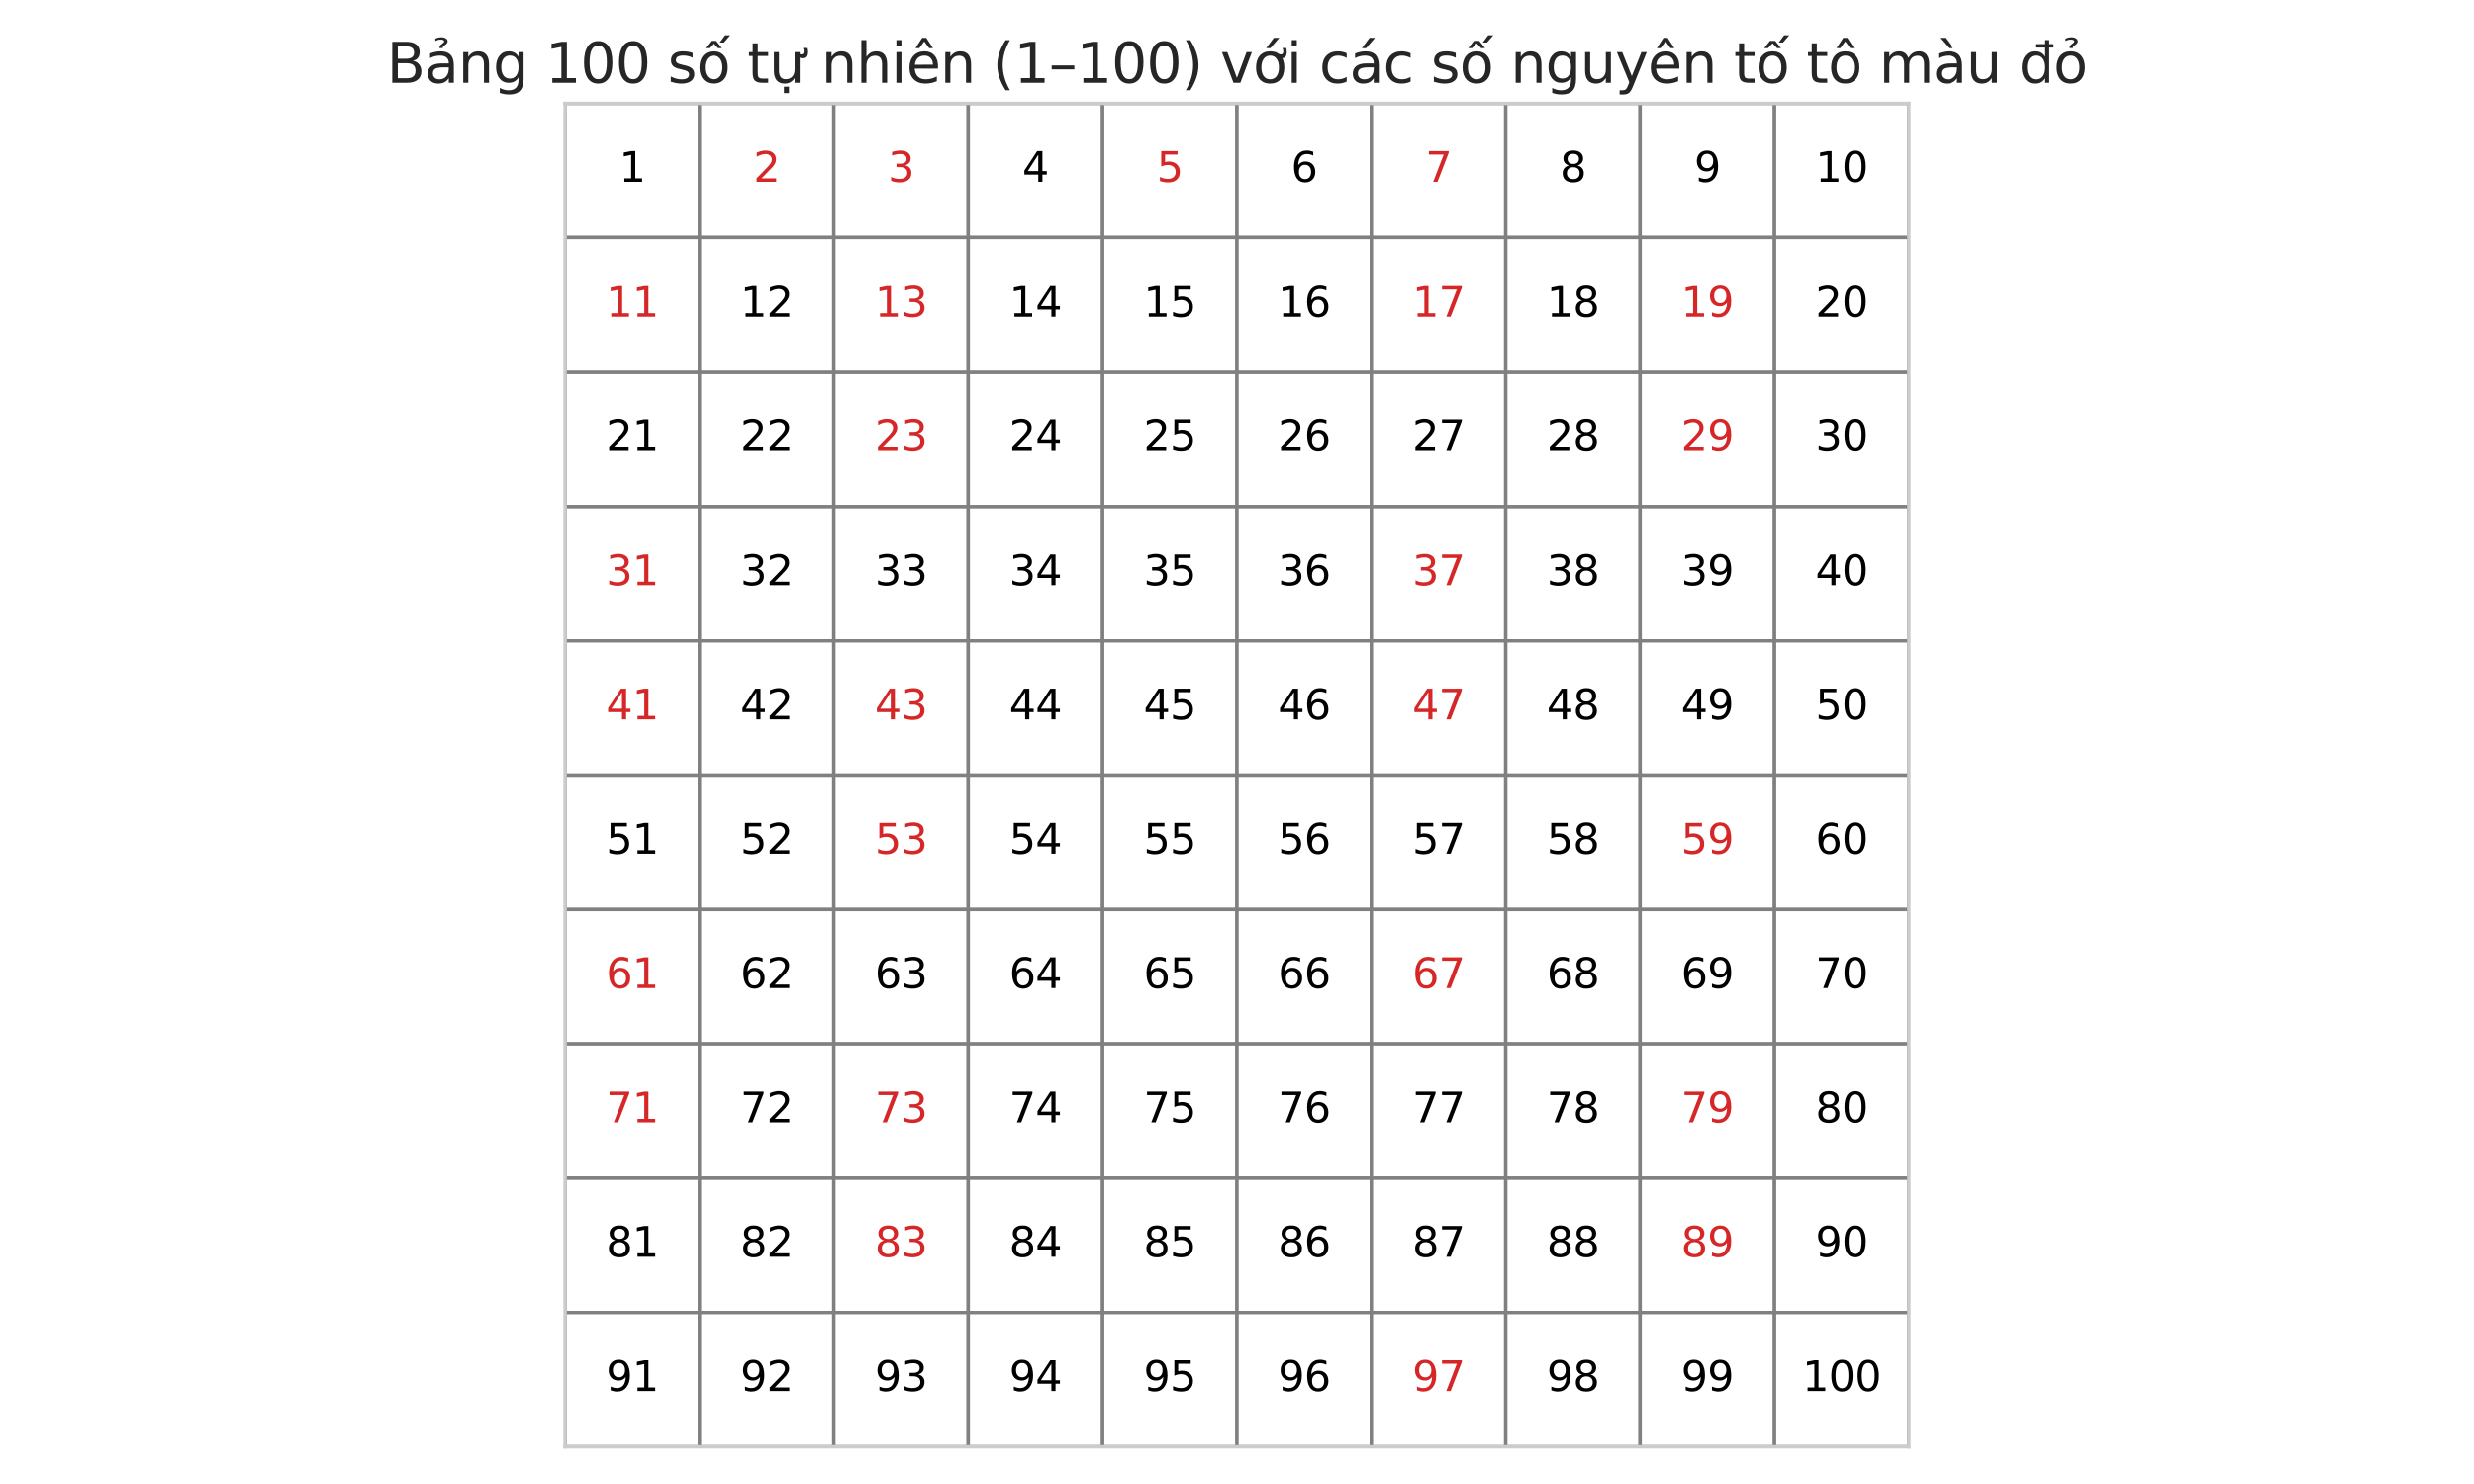 <?xml version="1.0" encoding="utf-8" standalone="no"?>
<!DOCTYPE svg PUBLIC "-//W3C//DTD SVG 1.1//EN"
  "http://www.w3.org/Graphics/SVG/1.1/DTD/svg11.dtd">
<svg xmlns:xlink="http://www.w3.org/1999/xlink" width="720pt" height="432pt" viewBox="0 0 720 432" xmlns="http://www.w3.org/2000/svg" version="1.1">
 <defs>
  <style type="text/css">*{stroke-linejoin: round; stroke-linecap: butt}</style>
 </defs>
 <g id="figure_1">
  <g id="patch_1">
   <path d="M 0 432 
L 720 432 
L 720 0 
L 0 0 
z
" style="fill: #ffffff"/>
  </g>
  <g id="axes_1">
   <g id="patch_2">
    <path d="M 164.46 421.2 
L 555.54 421.2 
L 555.54 30.12 
L 164.46 30.12 
z
" style="fill: #fafafa"/>
   </g>
   <g id="matplotlib.axis_1"/>
   <g id="matplotlib.axis_2"/>
   <g id="patch_3">
    <path d="M 164.46 69.228 
L 203.568 69.228 
L 203.568 30.12 
L 164.46 30.12 
z
" clip-path="url(#p5c3694028d)" style="fill: #ffffff; stroke: #808080; stroke-linejoin: miter"/>
   </g>
   <g id="patch_4">
    <path d="M 203.568 69.228 
L 242.676 69.228 
L 242.676 30.12 
L 203.568 30.12 
z
" clip-path="url(#p5c3694028d)" style="fill: #ffffff; stroke: #808080; stroke-linejoin: miter"/>
   </g>
   <g id="patch_5">
    <path d="M 242.676 69.228 
L 281.784 69.228 
L 281.784 30.12 
L 242.676 30.12 
z
" clip-path="url(#p5c3694028d)" style="fill: #ffffff; stroke: #808080; stroke-linejoin: miter"/>
   </g>
   <g id="patch_6">
    <path d="M 281.784 69.228 
L 320.892 69.228 
L 320.892 30.12 
L 281.784 30.12 
z
" clip-path="url(#p5c3694028d)" style="fill: #ffffff; stroke: #808080; stroke-linejoin: miter"/>
   </g>
   <g id="patch_7">
    <path d="M 320.892 69.228 
L 360 69.228 
L 360 30.12 
L 320.892 30.12 
z
" clip-path="url(#p5c3694028d)" style="fill: #ffffff; stroke: #808080; stroke-linejoin: miter"/>
   </g>
   <g id="patch_8">
    <path d="M 360 69.228 
L 399.108 69.228 
L 399.108 30.12 
L 360 30.12 
z
" clip-path="url(#p5c3694028d)" style="fill: #ffffff; stroke: #808080; stroke-linejoin: miter"/>
   </g>
   <g id="patch_9">
    <path d="M 399.108 69.228 
L 438.216 69.228 
L 438.216 30.12 
L 399.108 30.12 
z
" clip-path="url(#p5c3694028d)" style="fill: #ffffff; stroke: #808080; stroke-linejoin: miter"/>
   </g>
   <g id="patch_10">
    <path d="M 438.216 69.228 
L 477.324 69.228 
L 477.324 30.12 
L 438.216 30.12 
z
" clip-path="url(#p5c3694028d)" style="fill: #ffffff; stroke: #808080; stroke-linejoin: miter"/>
   </g>
   <g id="patch_11">
    <path d="M 477.324 69.228 
L 516.432 69.228 
L 516.432 30.12 
L 477.324 30.12 
z
" clip-path="url(#p5c3694028d)" style="fill: #ffffff; stroke: #808080; stroke-linejoin: miter"/>
   </g>
   <g id="patch_12">
    <path d="M 516.432 69.228 
L 555.54 69.228 
L 555.54 30.12 
L 516.432 30.12 
z
" clip-path="url(#p5c3694028d)" style="fill: #ffffff; stroke: #808080; stroke-linejoin: miter"/>
   </g>
   <g id="patch_13">
    <path d="M 164.46 108.336 
L 203.568 108.336 
L 203.568 69.228 
L 164.46 69.228 
z
" clip-path="url(#p5c3694028d)" style="fill: #ffffff; stroke: #808080; stroke-linejoin: miter"/>
   </g>
   <g id="patch_14">
    <path d="M 203.568 108.336 
L 242.676 108.336 
L 242.676 69.228 
L 203.568 69.228 
z
" clip-path="url(#p5c3694028d)" style="fill: #ffffff; stroke: #808080; stroke-linejoin: miter"/>
   </g>
   <g id="patch_15">
    <path d="M 242.676 108.336 
L 281.784 108.336 
L 281.784 69.228 
L 242.676 69.228 
z
" clip-path="url(#p5c3694028d)" style="fill: #ffffff; stroke: #808080; stroke-linejoin: miter"/>
   </g>
   <g id="patch_16">
    <path d="M 281.784 108.336 
L 320.892 108.336 
L 320.892 69.228 
L 281.784 69.228 
z
" clip-path="url(#p5c3694028d)" style="fill: #ffffff; stroke: #808080; stroke-linejoin: miter"/>
   </g>
   <g id="patch_17">
    <path d="M 320.892 108.336 
L 360 108.336 
L 360 69.228 
L 320.892 69.228 
z
" clip-path="url(#p5c3694028d)" style="fill: #ffffff; stroke: #808080; stroke-linejoin: miter"/>
   </g>
   <g id="patch_18">
    <path d="M 360 108.336 
L 399.108 108.336 
L 399.108 69.228 
L 360 69.228 
z
" clip-path="url(#p5c3694028d)" style="fill: #ffffff; stroke: #808080; stroke-linejoin: miter"/>
   </g>
   <g id="patch_19">
    <path d="M 399.108 108.336 
L 438.216 108.336 
L 438.216 69.228 
L 399.108 69.228 
z
" clip-path="url(#p5c3694028d)" style="fill: #ffffff; stroke: #808080; stroke-linejoin: miter"/>
   </g>
   <g id="patch_20">
    <path d="M 438.216 108.336 
L 477.324 108.336 
L 477.324 69.228 
L 438.216 69.228 
z
" clip-path="url(#p5c3694028d)" style="fill: #ffffff; stroke: #808080; stroke-linejoin: miter"/>
   </g>
   <g id="patch_21">
    <path d="M 477.324 108.336 
L 516.432 108.336 
L 516.432 69.228 
L 477.324 69.228 
z
" clip-path="url(#p5c3694028d)" style="fill: #ffffff; stroke: #808080; stroke-linejoin: miter"/>
   </g>
   <g id="patch_22">
    <path d="M 516.432 108.336 
L 555.54 108.336 
L 555.54 69.228 
L 516.432 69.228 
z
" clip-path="url(#p5c3694028d)" style="fill: #ffffff; stroke: #808080; stroke-linejoin: miter"/>
   </g>
   <g id="patch_23">
    <path d="M 164.46 147.444 
L 203.568 147.444 
L 203.568 108.336 
L 164.46 108.336 
z
" clip-path="url(#p5c3694028d)" style="fill: #ffffff; stroke: #808080; stroke-linejoin: miter"/>
   </g>
   <g id="patch_24">
    <path d="M 203.568 147.444 
L 242.676 147.444 
L 242.676 108.336 
L 203.568 108.336 
z
" clip-path="url(#p5c3694028d)" style="fill: #ffffff; stroke: #808080; stroke-linejoin: miter"/>
   </g>
   <g id="patch_25">
    <path d="M 242.676 147.444 
L 281.784 147.444 
L 281.784 108.336 
L 242.676 108.336 
z
" clip-path="url(#p5c3694028d)" style="fill: #ffffff; stroke: #808080; stroke-linejoin: miter"/>
   </g>
   <g id="patch_26">
    <path d="M 281.784 147.444 
L 320.892 147.444 
L 320.892 108.336 
L 281.784 108.336 
z
" clip-path="url(#p5c3694028d)" style="fill: #ffffff; stroke: #808080; stroke-linejoin: miter"/>
   </g>
   <g id="patch_27">
    <path d="M 320.892 147.444 
L 360 147.444 
L 360 108.336 
L 320.892 108.336 
z
" clip-path="url(#p5c3694028d)" style="fill: #ffffff; stroke: #808080; stroke-linejoin: miter"/>
   </g>
   <g id="patch_28">
    <path d="M 360 147.444 
L 399.108 147.444 
L 399.108 108.336 
L 360 108.336 
z
" clip-path="url(#p5c3694028d)" style="fill: #ffffff; stroke: #808080; stroke-linejoin: miter"/>
   </g>
   <g id="patch_29">
    <path d="M 399.108 147.444 
L 438.216 147.444 
L 438.216 108.336 
L 399.108 108.336 
z
" clip-path="url(#p5c3694028d)" style="fill: #ffffff; stroke: #808080; stroke-linejoin: miter"/>
   </g>
   <g id="patch_30">
    <path d="M 438.216 147.444 
L 477.324 147.444 
L 477.324 108.336 
L 438.216 108.336 
z
" clip-path="url(#p5c3694028d)" style="fill: #ffffff; stroke: #808080; stroke-linejoin: miter"/>
   </g>
   <g id="patch_31">
    <path d="M 477.324 147.444 
L 516.432 147.444 
L 516.432 108.336 
L 477.324 108.336 
z
" clip-path="url(#p5c3694028d)" style="fill: #ffffff; stroke: #808080; stroke-linejoin: miter"/>
   </g>
   <g id="patch_32">
    <path d="M 516.432 147.444 
L 555.54 147.444 
L 555.54 108.336 
L 516.432 108.336 
z
" clip-path="url(#p5c3694028d)" style="fill: #ffffff; stroke: #808080; stroke-linejoin: miter"/>
   </g>
   <g id="patch_33">
    <path d="M 164.46 186.552 
L 203.568 186.552 
L 203.568 147.444 
L 164.46 147.444 
z
" clip-path="url(#p5c3694028d)" style="fill: #ffffff; stroke: #808080; stroke-linejoin: miter"/>
   </g>
   <g id="patch_34">
    <path d="M 203.568 186.552 
L 242.676 186.552 
L 242.676 147.444 
L 203.568 147.444 
z
" clip-path="url(#p5c3694028d)" style="fill: #ffffff; stroke: #808080; stroke-linejoin: miter"/>
   </g>
   <g id="patch_35">
    <path d="M 242.676 186.552 
L 281.784 186.552 
L 281.784 147.444 
L 242.676 147.444 
z
" clip-path="url(#p5c3694028d)" style="fill: #ffffff; stroke: #808080; stroke-linejoin: miter"/>
   </g>
   <g id="patch_36">
    <path d="M 281.784 186.552 
L 320.892 186.552 
L 320.892 147.444 
L 281.784 147.444 
z
" clip-path="url(#p5c3694028d)" style="fill: #ffffff; stroke: #808080; stroke-linejoin: miter"/>
   </g>
   <g id="patch_37">
    <path d="M 320.892 186.552 
L 360 186.552 
L 360 147.444 
L 320.892 147.444 
z
" clip-path="url(#p5c3694028d)" style="fill: #ffffff; stroke: #808080; stroke-linejoin: miter"/>
   </g>
   <g id="patch_38">
    <path d="M 360 186.552 
L 399.108 186.552 
L 399.108 147.444 
L 360 147.444 
z
" clip-path="url(#p5c3694028d)" style="fill: #ffffff; stroke: #808080; stroke-linejoin: miter"/>
   </g>
   <g id="patch_39">
    <path d="M 399.108 186.552 
L 438.216 186.552 
L 438.216 147.444 
L 399.108 147.444 
z
" clip-path="url(#p5c3694028d)" style="fill: #ffffff; stroke: #808080; stroke-linejoin: miter"/>
   </g>
   <g id="patch_40">
    <path d="M 438.216 186.552 
L 477.324 186.552 
L 477.324 147.444 
L 438.216 147.444 
z
" clip-path="url(#p5c3694028d)" style="fill: #ffffff; stroke: #808080; stroke-linejoin: miter"/>
   </g>
   <g id="patch_41">
    <path d="M 477.324 186.552 
L 516.432 186.552 
L 516.432 147.444 
L 477.324 147.444 
z
" clip-path="url(#p5c3694028d)" style="fill: #ffffff; stroke: #808080; stroke-linejoin: miter"/>
   </g>
   <g id="patch_42">
    <path d="M 516.432 186.552 
L 555.54 186.552 
L 555.54 147.444 
L 516.432 147.444 
z
" clip-path="url(#p5c3694028d)" style="fill: #ffffff; stroke: #808080; stroke-linejoin: miter"/>
   </g>
   <g id="patch_43">
    <path d="M 164.46 225.66 
L 203.568 225.66 
L 203.568 186.552 
L 164.46 186.552 
z
" clip-path="url(#p5c3694028d)" style="fill: #ffffff; stroke: #808080; stroke-linejoin: miter"/>
   </g>
   <g id="patch_44">
    <path d="M 203.568 225.66 
L 242.676 225.66 
L 242.676 186.552 
L 203.568 186.552 
z
" clip-path="url(#p5c3694028d)" style="fill: #ffffff; stroke: #808080; stroke-linejoin: miter"/>
   </g>
   <g id="patch_45">
    <path d="M 242.676 225.66 
L 281.784 225.66 
L 281.784 186.552 
L 242.676 186.552 
z
" clip-path="url(#p5c3694028d)" style="fill: #ffffff; stroke: #808080; stroke-linejoin: miter"/>
   </g>
   <g id="patch_46">
    <path d="M 281.784 225.66 
L 320.892 225.66 
L 320.892 186.552 
L 281.784 186.552 
z
" clip-path="url(#p5c3694028d)" style="fill: #ffffff; stroke: #808080; stroke-linejoin: miter"/>
   </g>
   <g id="patch_47">
    <path d="M 320.892 225.66 
L 360 225.66 
L 360 186.552 
L 320.892 186.552 
z
" clip-path="url(#p5c3694028d)" style="fill: #ffffff; stroke: #808080; stroke-linejoin: miter"/>
   </g>
   <g id="patch_48">
    <path d="M 360 225.66 
L 399.108 225.66 
L 399.108 186.552 
L 360 186.552 
z
" clip-path="url(#p5c3694028d)" style="fill: #ffffff; stroke: #808080; stroke-linejoin: miter"/>
   </g>
   <g id="patch_49">
    <path d="M 399.108 225.66 
L 438.216 225.66 
L 438.216 186.552 
L 399.108 186.552 
z
" clip-path="url(#p5c3694028d)" style="fill: #ffffff; stroke: #808080; stroke-linejoin: miter"/>
   </g>
   <g id="patch_50">
    <path d="M 438.216 225.66 
L 477.324 225.66 
L 477.324 186.552 
L 438.216 186.552 
z
" clip-path="url(#p5c3694028d)" style="fill: #ffffff; stroke: #808080; stroke-linejoin: miter"/>
   </g>
   <g id="patch_51">
    <path d="M 477.324 225.66 
L 516.432 225.66 
L 516.432 186.552 
L 477.324 186.552 
z
" clip-path="url(#p5c3694028d)" style="fill: #ffffff; stroke: #808080; stroke-linejoin: miter"/>
   </g>
   <g id="patch_52">
    <path d="M 516.432 225.66 
L 555.54 225.66 
L 555.54 186.552 
L 516.432 186.552 
z
" clip-path="url(#p5c3694028d)" style="fill: #ffffff; stroke: #808080; stroke-linejoin: miter"/>
   </g>
   <g id="patch_53">
    <path d="M 164.46 264.768 
L 203.568 264.768 
L 203.568 225.66 
L 164.46 225.66 
z
" clip-path="url(#p5c3694028d)" style="fill: #ffffff; stroke: #808080; stroke-linejoin: miter"/>
   </g>
   <g id="patch_54">
    <path d="M 203.568 264.768 
L 242.676 264.768 
L 242.676 225.66 
L 203.568 225.66 
z
" clip-path="url(#p5c3694028d)" style="fill: #ffffff; stroke: #808080; stroke-linejoin: miter"/>
   </g>
   <g id="patch_55">
    <path d="M 242.676 264.768 
L 281.784 264.768 
L 281.784 225.66 
L 242.676 225.66 
z
" clip-path="url(#p5c3694028d)" style="fill: #ffffff; stroke: #808080; stroke-linejoin: miter"/>
   </g>
   <g id="patch_56">
    <path d="M 281.784 264.768 
L 320.892 264.768 
L 320.892 225.66 
L 281.784 225.66 
z
" clip-path="url(#p5c3694028d)" style="fill: #ffffff; stroke: #808080; stroke-linejoin: miter"/>
   </g>
   <g id="patch_57">
    <path d="M 320.892 264.768 
L 360 264.768 
L 360 225.66 
L 320.892 225.66 
z
" clip-path="url(#p5c3694028d)" style="fill: #ffffff; stroke: #808080; stroke-linejoin: miter"/>
   </g>
   <g id="patch_58">
    <path d="M 360 264.768 
L 399.108 264.768 
L 399.108 225.66 
L 360 225.66 
z
" clip-path="url(#p5c3694028d)" style="fill: #ffffff; stroke: #808080; stroke-linejoin: miter"/>
   </g>
   <g id="patch_59">
    <path d="M 399.108 264.768 
L 438.216 264.768 
L 438.216 225.66 
L 399.108 225.66 
z
" clip-path="url(#p5c3694028d)" style="fill: #ffffff; stroke: #808080; stroke-linejoin: miter"/>
   </g>
   <g id="patch_60">
    <path d="M 438.216 264.768 
L 477.324 264.768 
L 477.324 225.66 
L 438.216 225.66 
z
" clip-path="url(#p5c3694028d)" style="fill: #ffffff; stroke: #808080; stroke-linejoin: miter"/>
   </g>
   <g id="patch_61">
    <path d="M 477.324 264.768 
L 516.432 264.768 
L 516.432 225.66 
L 477.324 225.66 
z
" clip-path="url(#p5c3694028d)" style="fill: #ffffff; stroke: #808080; stroke-linejoin: miter"/>
   </g>
   <g id="patch_62">
    <path d="M 516.432 264.768 
L 555.54 264.768 
L 555.54 225.66 
L 516.432 225.66 
z
" clip-path="url(#p5c3694028d)" style="fill: #ffffff; stroke: #808080; stroke-linejoin: miter"/>
   </g>
   <g id="patch_63">
    <path d="M 164.46 303.876 
L 203.568 303.876 
L 203.568 264.768 
L 164.46 264.768 
z
" clip-path="url(#p5c3694028d)" style="fill: #ffffff; stroke: #808080; stroke-linejoin: miter"/>
   </g>
   <g id="patch_64">
    <path d="M 203.568 303.876 
L 242.676 303.876 
L 242.676 264.768 
L 203.568 264.768 
z
" clip-path="url(#p5c3694028d)" style="fill: #ffffff; stroke: #808080; stroke-linejoin: miter"/>
   </g>
   <g id="patch_65">
    <path d="M 242.676 303.876 
L 281.784 303.876 
L 281.784 264.768 
L 242.676 264.768 
z
" clip-path="url(#p5c3694028d)" style="fill: #ffffff; stroke: #808080; stroke-linejoin: miter"/>
   </g>
   <g id="patch_66">
    <path d="M 281.784 303.876 
L 320.892 303.876 
L 320.892 264.768 
L 281.784 264.768 
z
" clip-path="url(#p5c3694028d)" style="fill: #ffffff; stroke: #808080; stroke-linejoin: miter"/>
   </g>
   <g id="patch_67">
    <path d="M 320.892 303.876 
L 360 303.876 
L 360 264.768 
L 320.892 264.768 
z
" clip-path="url(#p5c3694028d)" style="fill: #ffffff; stroke: #808080; stroke-linejoin: miter"/>
   </g>
   <g id="patch_68">
    <path d="M 360 303.876 
L 399.108 303.876 
L 399.108 264.768 
L 360 264.768 
z
" clip-path="url(#p5c3694028d)" style="fill: #ffffff; stroke: #808080; stroke-linejoin: miter"/>
   </g>
   <g id="patch_69">
    <path d="M 399.108 303.876 
L 438.216 303.876 
L 438.216 264.768 
L 399.108 264.768 
z
" clip-path="url(#p5c3694028d)" style="fill: #ffffff; stroke: #808080; stroke-linejoin: miter"/>
   </g>
   <g id="patch_70">
    <path d="M 438.216 303.876 
L 477.324 303.876 
L 477.324 264.768 
L 438.216 264.768 
z
" clip-path="url(#p5c3694028d)" style="fill: #ffffff; stroke: #808080; stroke-linejoin: miter"/>
   </g>
   <g id="patch_71">
    <path d="M 477.324 303.876 
L 516.432 303.876 
L 516.432 264.768 
L 477.324 264.768 
z
" clip-path="url(#p5c3694028d)" style="fill: #ffffff; stroke: #808080; stroke-linejoin: miter"/>
   </g>
   <g id="patch_72">
    <path d="M 516.432 303.876 
L 555.54 303.876 
L 555.54 264.768 
L 516.432 264.768 
z
" clip-path="url(#p5c3694028d)" style="fill: #ffffff; stroke: #808080; stroke-linejoin: miter"/>
   </g>
   <g id="patch_73">
    <path d="M 164.46 342.984 
L 203.568 342.984 
L 203.568 303.876 
L 164.46 303.876 
z
" clip-path="url(#p5c3694028d)" style="fill: #ffffff; stroke: #808080; stroke-linejoin: miter"/>
   </g>
   <g id="patch_74">
    <path d="M 203.568 342.984 
L 242.676 342.984 
L 242.676 303.876 
L 203.568 303.876 
z
" clip-path="url(#p5c3694028d)" style="fill: #ffffff; stroke: #808080; stroke-linejoin: miter"/>
   </g>
   <g id="patch_75">
    <path d="M 242.676 342.984 
L 281.784 342.984 
L 281.784 303.876 
L 242.676 303.876 
z
" clip-path="url(#p5c3694028d)" style="fill: #ffffff; stroke: #808080; stroke-linejoin: miter"/>
   </g>
   <g id="patch_76">
    <path d="M 281.784 342.984 
L 320.892 342.984 
L 320.892 303.876 
L 281.784 303.876 
z
" clip-path="url(#p5c3694028d)" style="fill: #ffffff; stroke: #808080; stroke-linejoin: miter"/>
   </g>
   <g id="patch_77">
    <path d="M 320.892 342.984 
L 360 342.984 
L 360 303.876 
L 320.892 303.876 
z
" clip-path="url(#p5c3694028d)" style="fill: #ffffff; stroke: #808080; stroke-linejoin: miter"/>
   </g>
   <g id="patch_78">
    <path d="M 360 342.984 
L 399.108 342.984 
L 399.108 303.876 
L 360 303.876 
z
" clip-path="url(#p5c3694028d)" style="fill: #ffffff; stroke: #808080; stroke-linejoin: miter"/>
   </g>
   <g id="patch_79">
    <path d="M 399.108 342.984 
L 438.216 342.984 
L 438.216 303.876 
L 399.108 303.876 
z
" clip-path="url(#p5c3694028d)" style="fill: #ffffff; stroke: #808080; stroke-linejoin: miter"/>
   </g>
   <g id="patch_80">
    <path d="M 438.216 342.984 
L 477.324 342.984 
L 477.324 303.876 
L 438.216 303.876 
z
" clip-path="url(#p5c3694028d)" style="fill: #ffffff; stroke: #808080; stroke-linejoin: miter"/>
   </g>
   <g id="patch_81">
    <path d="M 477.324 342.984 
L 516.432 342.984 
L 516.432 303.876 
L 477.324 303.876 
z
" clip-path="url(#p5c3694028d)" style="fill: #ffffff; stroke: #808080; stroke-linejoin: miter"/>
   </g>
   <g id="patch_82">
    <path d="M 516.432 342.984 
L 555.54 342.984 
L 555.54 303.876 
L 516.432 303.876 
z
" clip-path="url(#p5c3694028d)" style="fill: #ffffff; stroke: #808080; stroke-linejoin: miter"/>
   </g>
   <g id="patch_83">
    <path d="M 164.46 382.092 
L 203.568 382.092 
L 203.568 342.984 
L 164.46 342.984 
z
" clip-path="url(#p5c3694028d)" style="fill: #ffffff; stroke: #808080; stroke-linejoin: miter"/>
   </g>
   <g id="patch_84">
    <path d="M 203.568 382.092 
L 242.676 382.092 
L 242.676 342.984 
L 203.568 342.984 
z
" clip-path="url(#p5c3694028d)" style="fill: #ffffff; stroke: #808080; stroke-linejoin: miter"/>
   </g>
   <g id="patch_85">
    <path d="M 242.676 382.092 
L 281.784 382.092 
L 281.784 342.984 
L 242.676 342.984 
z
" clip-path="url(#p5c3694028d)" style="fill: #ffffff; stroke: #808080; stroke-linejoin: miter"/>
   </g>
   <g id="patch_86">
    <path d="M 281.784 382.092 
L 320.892 382.092 
L 320.892 342.984 
L 281.784 342.984 
z
" clip-path="url(#p5c3694028d)" style="fill: #ffffff; stroke: #808080; stroke-linejoin: miter"/>
   </g>
   <g id="patch_87">
    <path d="M 320.892 382.092 
L 360 382.092 
L 360 342.984 
L 320.892 342.984 
z
" clip-path="url(#p5c3694028d)" style="fill: #ffffff; stroke: #808080; stroke-linejoin: miter"/>
   </g>
   <g id="patch_88">
    <path d="M 360 382.092 
L 399.108 382.092 
L 399.108 342.984 
L 360 342.984 
z
" clip-path="url(#p5c3694028d)" style="fill: #ffffff; stroke: #808080; stroke-linejoin: miter"/>
   </g>
   <g id="patch_89">
    <path d="M 399.108 382.092 
L 438.216 382.092 
L 438.216 342.984 
L 399.108 342.984 
z
" clip-path="url(#p5c3694028d)" style="fill: #ffffff; stroke: #808080; stroke-linejoin: miter"/>
   </g>
   <g id="patch_90">
    <path d="M 438.216 382.092 
L 477.324 382.092 
L 477.324 342.984 
L 438.216 342.984 
z
" clip-path="url(#p5c3694028d)" style="fill: #ffffff; stroke: #808080; stroke-linejoin: miter"/>
   </g>
   <g id="patch_91">
    <path d="M 477.324 382.092 
L 516.432 382.092 
L 516.432 342.984 
L 477.324 342.984 
z
" clip-path="url(#p5c3694028d)" style="fill: #ffffff; stroke: #808080; stroke-linejoin: miter"/>
   </g>
   <g id="patch_92">
    <path d="M 516.432 382.092 
L 555.54 382.092 
L 555.54 342.984 
L 516.432 342.984 
z
" clip-path="url(#p5c3694028d)" style="fill: #ffffff; stroke: #808080; stroke-linejoin: miter"/>
   </g>
   <g id="patch_93">
    <path d="M 164.46 421.2 
L 203.568 421.2 
L 203.568 382.092 
L 164.46 382.092 
z
" clip-path="url(#p5c3694028d)" style="fill: #ffffff; stroke: #808080; stroke-linejoin: miter"/>
   </g>
   <g id="patch_94">
    <path d="M 203.568 421.2 
L 242.676 421.2 
L 242.676 382.092 
L 203.568 382.092 
z
" clip-path="url(#p5c3694028d)" style="fill: #ffffff; stroke: #808080; stroke-linejoin: miter"/>
   </g>
   <g id="patch_95">
    <path d="M 242.676 421.2 
L 281.784 421.2 
L 281.784 382.092 
L 242.676 382.092 
z
" clip-path="url(#p5c3694028d)" style="fill: #ffffff; stroke: #808080; stroke-linejoin: miter"/>
   </g>
   <g id="patch_96">
    <path d="M 281.784 421.2 
L 320.892 421.2 
L 320.892 382.092 
L 281.784 382.092 
z
" clip-path="url(#p5c3694028d)" style="fill: #ffffff; stroke: #808080; stroke-linejoin: miter"/>
   </g>
   <g id="patch_97">
    <path d="M 320.892 421.2 
L 360 421.2 
L 360 382.092 
L 320.892 382.092 
z
" clip-path="url(#p5c3694028d)" style="fill: #ffffff; stroke: #808080; stroke-linejoin: miter"/>
   </g>
   <g id="patch_98">
    <path d="M 360 421.2 
L 399.108 421.2 
L 399.108 382.092 
L 360 382.092 
z
" clip-path="url(#p5c3694028d)" style="fill: #ffffff; stroke: #808080; stroke-linejoin: miter"/>
   </g>
   <g id="patch_99">
    <path d="M 399.108 421.2 
L 438.216 421.2 
L 438.216 382.092 
L 399.108 382.092 
z
" clip-path="url(#p5c3694028d)" style="fill: #ffffff; stroke: #808080; stroke-linejoin: miter"/>
   </g>
   <g id="patch_100">
    <path d="M 438.216 421.2 
L 477.324 421.2 
L 477.324 382.092 
L 438.216 382.092 
z
" clip-path="url(#p5c3694028d)" style="fill: #ffffff; stroke: #808080; stroke-linejoin: miter"/>
   </g>
   <g id="patch_101">
    <path d="M 477.324 421.2 
L 516.432 421.2 
L 516.432 382.092 
L 477.324 382.092 
z
" clip-path="url(#p5c3694028d)" style="fill: #ffffff; stroke: #808080; stroke-linejoin: miter"/>
   </g>
   <g id="patch_102">
    <path d="M 516.432 421.2 
L 555.54 421.2 
L 555.54 382.092 
L 516.432 382.092 
z
" clip-path="url(#p5c3694028d)" style="fill: #ffffff; stroke: #808080; stroke-linejoin: miter"/>
   </g>
   <g id="patch_103">
    <path d="M 164.46 421.2 
L 164.46 30.12 
" style="fill: none; stroke: #cccccc; stroke-linejoin: miter; stroke-linecap: square"/>
   </g>
   <g id="patch_104">
    <path d="M 555.54 421.2 
L 555.54 30.12 
" style="fill: none; stroke: #cccccc; stroke-linejoin: miter; stroke-linecap: square"/>
   </g>
   <g id="patch_105">
    <path d="M 164.46 421.2 
L 555.54 421.2 
" style="fill: none; stroke: #cccccc; stroke-linejoin: miter; stroke-linecap: square"/>
   </g>
   <g id="patch_106">
    <path d="M 164.46 30.12 
L 555.54 30.12 
" style="fill: none; stroke: #cccccc; stroke-linejoin: miter; stroke-linecap: square"/>
   </g>
   <g id="text_1">
    <!-- 1 -->
    <g transform="translate(180.196 52.985) scale(0.12 -0.12)">
     <defs>
      <path id="DejaVuSans-31" d="M 794 531 
L 1825 531 
L 1825 4091 
L 703 3866 
L 703 4441 
L 1819 4666 
L 2450 4666 
L 2450 531 
L 3481 531 
L 3481 0 
L 794 0 
L 794 531 
z
" transform="scale(0.016)"/>
     </defs>
     <use xlink:href="#DejaVuSans-31"/>
    </g>
   </g>
   <g id="text_2">
    <!-- 2 -->
    <g style="fill: #d62728" transform="translate(219.304 52.985) scale(0.12 -0.12)">
     <defs>
      <path id="DejaVuSans-32" d="M 1228 531 
L 3431 531 
L 3431 0 
L 469 0 
L 469 531 
Q 828 903 1448 1529 
Q 2069 2156 2228 2338 
Q 2531 2678 2651 2914 
Q 2772 3150 2772 3378 
Q 2772 3750 2511 3984 
Q 2250 4219 1831 4219 
Q 1534 4219 1204 4116 
Q 875 4013 500 3803 
L 500 4441 
Q 881 4594 1212 4672 
Q 1544 4750 1819 4750 
Q 2544 4750 2975 4387 
Q 3406 4025 3406 3419 
Q 3406 3131 3298 2873 
Q 3191 2616 2906 2266 
Q 2828 2175 2409 1742 
Q 1991 1309 1228 531 
z
" transform="scale(0.016)"/>
     </defs>
     <use xlink:href="#DejaVuSans-32"/>
    </g>
   </g>
   <g id="text_3">
    <!-- 3 -->
    <g style="fill: #d62728" transform="translate(258.413 52.985) scale(0.12 -0.12)">
     <defs>
      <path id="DejaVuSans-33" d="M 2597 2516 
Q 3050 2419 3304 2112 
Q 3559 1806 3559 1356 
Q 3559 666 3084 287 
Q 2609 -91 1734 -91 
Q 1441 -91 1130 -33 
Q 819 25 488 141 
L 488 750 
Q 750 597 1062 519 
Q 1375 441 1716 441 
Q 2309 441 2620 675 
Q 2931 909 2931 1356 
Q 2931 1769 2642 2001 
Q 2353 2234 1838 2234 
L 1294 2234 
L 1294 2753 
L 1863 2753 
Q 2328 2753 2575 2939 
Q 2822 3125 2822 3475 
Q 2822 3834 2567 4026 
Q 2313 4219 1838 4219 
Q 1578 4219 1281 4162 
Q 984 4106 628 3988 
L 628 4550 
Q 988 4650 1302 4700 
Q 1616 4750 1894 4750 
Q 2613 4750 3031 4423 
Q 3450 4097 3450 3541 
Q 3450 3153 3228 2886 
Q 3006 2619 2597 2516 
z
" transform="scale(0.016)"/>
     </defs>
     <use xlink:href="#DejaVuSans-33"/>
    </g>
   </g>
   <g id="text_4">
    <!-- 4 -->
    <g transform="translate(297.521 52.985) scale(0.12 -0.12)">
     <defs>
      <path id="DejaVuSans-34" d="M 2419 4116 
L 825 1625 
L 2419 1625 
L 2419 4116 
z
M 2253 4666 
L 3047 4666 
L 3047 1625 
L 3713 1625 
L 3713 1100 
L 3047 1100 
L 3047 0 
L 2419 0 
L 2419 1100 
L 313 1100 
L 313 1709 
L 2253 4666 
z
" transform="scale(0.016)"/>
     </defs>
     <use xlink:href="#DejaVuSans-34"/>
    </g>
   </g>
   <g id="text_5">
    <!-- 5 -->
    <g style="fill: #d62728" transform="translate(336.628 52.985) scale(0.12 -0.12)">
     <defs>
      <path id="DejaVuSans-35" d="M 691 4666 
L 3169 4666 
L 3169 4134 
L 1269 4134 
L 1269 2991 
Q 1406 3038 1543 3061 
Q 1681 3084 1819 3084 
Q 2600 3084 3056 2656 
Q 3513 2228 3513 1497 
Q 3513 744 3044 326 
Q 2575 -91 1722 -91 
Q 1428 -91 1123 -41 
Q 819 9 494 109 
L 494 744 
Q 775 591 1075 516 
Q 1375 441 1709 441 
Q 2250 441 2565 725 
Q 2881 1009 2881 1497 
Q 2881 1984 2565 2268 
Q 2250 2553 1709 2553 
Q 1456 2553 1204 2497 
Q 953 2441 691 2322 
L 691 4666 
z
" transform="scale(0.016)"/>
     </defs>
     <use xlink:href="#DejaVuSans-35"/>
    </g>
   </g>
   <g id="text_6">
    <!-- 6 -->
    <g transform="translate(375.736 52.985) scale(0.12 -0.12)">
     <defs>
      <path id="DejaVuSans-36" d="M 2113 2584 
Q 1688 2584 1439 2293 
Q 1191 2003 1191 1497 
Q 1191 994 1439 701 
Q 1688 409 2113 409 
Q 2538 409 2786 701 
Q 3034 994 3034 1497 
Q 3034 2003 2786 2293 
Q 2538 2584 2113 2584 
z
M 3366 4563 
L 3366 3988 
Q 3128 4100 2886 4159 
Q 2644 4219 2406 4219 
Q 1781 4219 1451 3797 
Q 1122 3375 1075 2522 
Q 1259 2794 1537 2939 
Q 1816 3084 2150 3084 
Q 2853 3084 3261 2657 
Q 3669 2231 3669 1497 
Q 3669 778 3244 343 
Q 2819 -91 2113 -91 
Q 1303 -91 875 529 
Q 447 1150 447 2328 
Q 447 3434 972 4092 
Q 1497 4750 2381 4750 
Q 2619 4750 2861 4703 
Q 3103 4656 3366 4563 
z
" transform="scale(0.016)"/>
     </defs>
     <use xlink:href="#DejaVuSans-36"/>
    </g>
   </g>
   <g id="text_7">
    <!-- 7 -->
    <g style="fill: #d62728" transform="translate(414.844 52.985) scale(0.12 -0.12)">
     <defs>
      <path id="DejaVuSans-37" d="M 525 4666 
L 3525 4666 
L 3525 4397 
L 1831 0 
L 1172 0 
L 2766 4134 
L 525 4134 
L 525 4666 
z
" transform="scale(0.016)"/>
     </defs>
     <use xlink:href="#DejaVuSans-37"/>
    </g>
   </g>
   <g id="text_8">
    <!-- 8 -->
    <g transform="translate(453.952 52.985) scale(0.12 -0.12)">
     <defs>
      <path id="DejaVuSans-38" d="M 2034 2216 
Q 1584 2216 1326 1975 
Q 1069 1734 1069 1313 
Q 1069 891 1326 650 
Q 1584 409 2034 409 
Q 2484 409 2743 651 
Q 3003 894 3003 1313 
Q 3003 1734 2745 1975 
Q 2488 2216 2034 2216 
z
M 1403 2484 
Q 997 2584 770 2862 
Q 544 3141 544 3541 
Q 544 4100 942 4425 
Q 1341 4750 2034 4750 
Q 2731 4750 3128 4425 
Q 3525 4100 3525 3541 
Q 3525 3141 3298 2862 
Q 3072 2584 2669 2484 
Q 3125 2378 3379 2068 
Q 3634 1759 3634 1313 
Q 3634 634 3220 271 
Q 2806 -91 2034 -91 
Q 1263 -91 848 271 
Q 434 634 434 1313 
Q 434 1759 690 2068 
Q 947 2378 1403 2484 
z
M 1172 3481 
Q 1172 3119 1398 2916 
Q 1625 2713 2034 2713 
Q 2441 2713 2670 2916 
Q 2900 3119 2900 3481 
Q 2900 3844 2670 4047 
Q 2441 4250 2034 4250 
Q 1625 4250 1398 4047 
Q 1172 3844 1172 3481 
z
" transform="scale(0.016)"/>
     </defs>
     <use xlink:href="#DejaVuSans-38"/>
    </g>
   </g>
   <g id="text_9">
    <!-- 9 -->
    <g transform="translate(493.06 52.985) scale(0.12 -0.12)">
     <defs>
      <path id="DejaVuSans-39" d="M 703 97 
L 703 672 
Q 941 559 1184 500 
Q 1428 441 1663 441 
Q 2288 441 2617 861 
Q 2947 1281 2994 2138 
Q 2813 1869 2534 1725 
Q 2256 1581 1919 1581 
Q 1219 1581 811 2004 
Q 403 2428 403 3163 
Q 403 3881 828 4315 
Q 1253 4750 1959 4750 
Q 2769 4750 3195 4129 
Q 3622 3509 3622 2328 
Q 3622 1225 3098 567 
Q 2575 -91 1691 -91 
Q 1453 -91 1209 -44 
Q 966 3 703 97 
z
M 1959 2075 
Q 2384 2075 2632 2365 
Q 2881 2656 2881 3163 
Q 2881 3666 2632 3958 
Q 2384 4250 1959 4250 
Q 1534 4250 1286 3958 
Q 1038 3666 1038 3163 
Q 1038 2656 1286 2365 
Q 1534 2075 1959 2075 
z
" transform="scale(0.016)"/>
     </defs>
     <use xlink:href="#DejaVuSans-39"/>
    </g>
   </g>
   <g id="text_10">
    <!-- 10 -->
    <g transform="translate(528.351 52.985) scale(0.12 -0.12)">
     <defs>
      <path id="DejaVuSans-30" d="M 2034 4250 
Q 1547 4250 1301 3770 
Q 1056 3291 1056 2328 
Q 1056 1369 1301 889 
Q 1547 409 2034 409 
Q 2525 409 2770 889 
Q 3016 1369 3016 2328 
Q 3016 3291 2770 3770 
Q 2525 4250 2034 4250 
z
M 2034 4750 
Q 2819 4750 3233 4129 
Q 3647 3509 3647 2328 
Q 3647 1150 3233 529 
Q 2819 -91 2034 -91 
Q 1250 -91 836 529 
Q 422 1150 422 2328 
Q 422 3509 836 4129 
Q 1250 4750 2034 4750 
z
" transform="scale(0.016)"/>
     </defs>
     <use xlink:href="#DejaVuSans-31"/>
     <use xlink:href="#DejaVuSans-30" transform="translate(63.623 0)"/>
    </g>
   </g>
   <g id="text_11">
    <!-- 11 -->
    <g style="fill: #d62728" transform="translate(176.379 92.093) scale(0.12 -0.12)">
     <use xlink:href="#DejaVuSans-31"/>
     <use xlink:href="#DejaVuSans-31" transform="translate(63.623 0)"/>
    </g>
   </g>
   <g id="text_12">
    <!-- 12 -->
    <g transform="translate(215.487 92.093) scale(0.12 -0.12)">
     <use xlink:href="#DejaVuSans-31"/>
     <use xlink:href="#DejaVuSans-32" transform="translate(63.623 0)"/>
    </g>
   </g>
   <g id="text_13">
    <!-- 13 -->
    <g style="fill: #d62728" transform="translate(254.595 92.093) scale(0.12 -0.12)">
     <use xlink:href="#DejaVuSans-31"/>
     <use xlink:href="#DejaVuSans-33" transform="translate(63.623 0)"/>
    </g>
   </g>
   <g id="text_14">
    <!-- 14 -->
    <g transform="translate(293.703 92.093) scale(0.12 -0.12)">
     <use xlink:href="#DejaVuSans-31"/>
     <use xlink:href="#DejaVuSans-34" transform="translate(63.623 0)"/>
    </g>
   </g>
   <g id="text_15">
    <!-- 15 -->
    <g transform="translate(332.811 92.093) scale(0.12 -0.12)">
     <use xlink:href="#DejaVuSans-31"/>
     <use xlink:href="#DejaVuSans-35" transform="translate(63.623 0)"/>
    </g>
   </g>
   <g id="text_16">
    <!-- 16 -->
    <g transform="translate(371.919 92.093) scale(0.12 -0.12)">
     <use xlink:href="#DejaVuSans-31"/>
     <use xlink:href="#DejaVuSans-36" transform="translate(63.623 0)"/>
    </g>
   </g>
   <g id="text_17">
    <!-- 17 -->
    <g style="fill: #d62728" transform="translate(411.027 92.093) scale(0.12 -0.12)">
     <use xlink:href="#DejaVuSans-31"/>
     <use xlink:href="#DejaVuSans-37" transform="translate(63.623 0)"/>
    </g>
   </g>
   <g id="text_18">
    <!-- 18 -->
    <g transform="translate(450.135 92.093) scale(0.12 -0.12)">
     <use xlink:href="#DejaVuSans-31"/>
     <use xlink:href="#DejaVuSans-38" transform="translate(63.623 0)"/>
    </g>
   </g>
   <g id="text_19">
    <!-- 19 -->
    <g style="fill: #d62728" transform="translate(489.243 92.093) scale(0.12 -0.12)">
     <use xlink:href="#DejaVuSans-31"/>
     <use xlink:href="#DejaVuSans-39" transform="translate(63.623 0)"/>
    </g>
   </g>
   <g id="text_20">
    <!-- 20 -->
    <g transform="translate(528.351 92.093) scale(0.12 -0.12)">
     <use xlink:href="#DejaVuSans-32"/>
     <use xlink:href="#DejaVuSans-30" transform="translate(63.623 0)"/>
    </g>
   </g>
   <g id="text_21">
    <!-- 21 -->
    <g transform="translate(176.379 131.201) scale(0.12 -0.12)">
     <use xlink:href="#DejaVuSans-32"/>
     <use xlink:href="#DejaVuSans-31" transform="translate(63.623 0)"/>
    </g>
   </g>
   <g id="text_22">
    <!-- 22 -->
    <g transform="translate(215.487 131.201) scale(0.12 -0.12)">
     <use xlink:href="#DejaVuSans-32"/>
     <use xlink:href="#DejaVuSans-32" transform="translate(63.623 0)"/>
    </g>
   </g>
   <g id="text_23">
    <!-- 23 -->
    <g style="fill: #d62728" transform="translate(254.595 131.201) scale(0.12 -0.12)">
     <use xlink:href="#DejaVuSans-32"/>
     <use xlink:href="#DejaVuSans-33" transform="translate(63.623 0)"/>
    </g>
   </g>
   <g id="text_24">
    <!-- 24 -->
    <g transform="translate(293.703 131.201) scale(0.12 -0.12)">
     <use xlink:href="#DejaVuSans-32"/>
     <use xlink:href="#DejaVuSans-34" transform="translate(63.623 0)"/>
    </g>
   </g>
   <g id="text_25">
    <!-- 25 -->
    <g transform="translate(332.811 131.201) scale(0.12 -0.12)">
     <use xlink:href="#DejaVuSans-32"/>
     <use xlink:href="#DejaVuSans-35" transform="translate(63.623 0)"/>
    </g>
   </g>
   <g id="text_26">
    <!-- 26 -->
    <g transform="translate(371.919 131.201) scale(0.12 -0.12)">
     <use xlink:href="#DejaVuSans-32"/>
     <use xlink:href="#DejaVuSans-36" transform="translate(63.623 0)"/>
    </g>
   </g>
   <g id="text_27">
    <!-- 27 -->
    <g transform="translate(411.027 131.201) scale(0.12 -0.12)">
     <use xlink:href="#DejaVuSans-32"/>
     <use xlink:href="#DejaVuSans-37" transform="translate(63.623 0)"/>
    </g>
   </g>
   <g id="text_28">
    <!-- 28 -->
    <g transform="translate(450.135 131.201) scale(0.12 -0.12)">
     <use xlink:href="#DejaVuSans-32"/>
     <use xlink:href="#DejaVuSans-38" transform="translate(63.623 0)"/>
    </g>
   </g>
   <g id="text_29">
    <!-- 29 -->
    <g style="fill: #d62728" transform="translate(489.243 131.201) scale(0.12 -0.12)">
     <use xlink:href="#DejaVuSans-32"/>
     <use xlink:href="#DejaVuSans-39" transform="translate(63.623 0)"/>
    </g>
   </g>
   <g id="text_30">
    <!-- 30 -->
    <g transform="translate(528.351 131.201) scale(0.12 -0.12)">
     <use xlink:href="#DejaVuSans-33"/>
     <use xlink:href="#DejaVuSans-30" transform="translate(63.623 0)"/>
    </g>
   </g>
   <g id="text_31">
    <!-- 31 -->
    <g style="fill: #d62728" transform="translate(176.379 170.309) scale(0.12 -0.12)">
     <use xlink:href="#DejaVuSans-33"/>
     <use xlink:href="#DejaVuSans-31" transform="translate(63.623 0)"/>
    </g>
   </g>
   <g id="text_32">
    <!-- 32 -->
    <g transform="translate(215.487 170.309) scale(0.12 -0.12)">
     <use xlink:href="#DejaVuSans-33"/>
     <use xlink:href="#DejaVuSans-32" transform="translate(63.623 0)"/>
    </g>
   </g>
   <g id="text_33">
    <!-- 33 -->
    <g transform="translate(254.595 170.309) scale(0.12 -0.12)">
     <use xlink:href="#DejaVuSans-33"/>
     <use xlink:href="#DejaVuSans-33" transform="translate(63.623 0)"/>
    </g>
   </g>
   <g id="text_34">
    <!-- 34 -->
    <g transform="translate(293.703 170.309) scale(0.12 -0.12)">
     <use xlink:href="#DejaVuSans-33"/>
     <use xlink:href="#DejaVuSans-34" transform="translate(63.623 0)"/>
    </g>
   </g>
   <g id="text_35">
    <!-- 35 -->
    <g transform="translate(332.811 170.309) scale(0.12 -0.12)">
     <use xlink:href="#DejaVuSans-33"/>
     <use xlink:href="#DejaVuSans-35" transform="translate(63.623 0)"/>
    </g>
   </g>
   <g id="text_36">
    <!-- 36 -->
    <g transform="translate(371.919 170.309) scale(0.12 -0.12)">
     <use xlink:href="#DejaVuSans-33"/>
     <use xlink:href="#DejaVuSans-36" transform="translate(63.623 0)"/>
    </g>
   </g>
   <g id="text_37">
    <!-- 37 -->
    <g style="fill: #d62728" transform="translate(411.027 170.309) scale(0.12 -0.12)">
     <use xlink:href="#DejaVuSans-33"/>
     <use xlink:href="#DejaVuSans-37" transform="translate(63.623 0)"/>
    </g>
   </g>
   <g id="text_38">
    <!-- 38 -->
    <g transform="translate(450.135 170.309) scale(0.12 -0.12)">
     <use xlink:href="#DejaVuSans-33"/>
     <use xlink:href="#DejaVuSans-38" transform="translate(63.623 0)"/>
    </g>
   </g>
   <g id="text_39">
    <!-- 39 -->
    <g transform="translate(489.243 170.309) scale(0.12 -0.12)">
     <use xlink:href="#DejaVuSans-33"/>
     <use xlink:href="#DejaVuSans-39" transform="translate(63.623 0)"/>
    </g>
   </g>
   <g id="text_40">
    <!-- 40 -->
    <g transform="translate(528.351 170.309) scale(0.12 -0.12)">
     <use xlink:href="#DejaVuSans-34"/>
     <use xlink:href="#DejaVuSans-30" transform="translate(63.623 0)"/>
    </g>
   </g>
   <g id="text_41">
    <!-- 41 -->
    <g style="fill: #d62728" transform="translate(176.379 209.417) scale(0.12 -0.12)">
     <use xlink:href="#DejaVuSans-34"/>
     <use xlink:href="#DejaVuSans-31" transform="translate(63.623 0)"/>
    </g>
   </g>
   <g id="text_42">
    <!-- 42 -->
    <g transform="translate(215.487 209.417) scale(0.12 -0.12)">
     <use xlink:href="#DejaVuSans-34"/>
     <use xlink:href="#DejaVuSans-32" transform="translate(63.623 0)"/>
    </g>
   </g>
   <g id="text_43">
    <!-- 43 -->
    <g style="fill: #d62728" transform="translate(254.595 209.417) scale(0.12 -0.12)">
     <use xlink:href="#DejaVuSans-34"/>
     <use xlink:href="#DejaVuSans-33" transform="translate(63.623 0)"/>
    </g>
   </g>
   <g id="text_44">
    <!-- 44 -->
    <g transform="translate(293.703 209.417) scale(0.12 -0.12)">
     <use xlink:href="#DejaVuSans-34"/>
     <use xlink:href="#DejaVuSans-34" transform="translate(63.623 0)"/>
    </g>
   </g>
   <g id="text_45">
    <!-- 45 -->
    <g transform="translate(332.811 209.417) scale(0.12 -0.12)">
     <use xlink:href="#DejaVuSans-34"/>
     <use xlink:href="#DejaVuSans-35" transform="translate(63.623 0)"/>
    </g>
   </g>
   <g id="text_46">
    <!-- 46 -->
    <g transform="translate(371.919 209.417) scale(0.12 -0.12)">
     <use xlink:href="#DejaVuSans-34"/>
     <use xlink:href="#DejaVuSans-36" transform="translate(63.623 0)"/>
    </g>
   </g>
   <g id="text_47">
    <!-- 47 -->
    <g style="fill: #d62728" transform="translate(411.027 209.417) scale(0.12 -0.12)">
     <use xlink:href="#DejaVuSans-34"/>
     <use xlink:href="#DejaVuSans-37" transform="translate(63.623 0)"/>
    </g>
   </g>
   <g id="text_48">
    <!-- 48 -->
    <g transform="translate(450.135 209.417) scale(0.12 -0.12)">
     <use xlink:href="#DejaVuSans-34"/>
     <use xlink:href="#DejaVuSans-38" transform="translate(63.623 0)"/>
    </g>
   </g>
   <g id="text_49">
    <!-- 49 -->
    <g transform="translate(489.243 209.417) scale(0.12 -0.12)">
     <use xlink:href="#DejaVuSans-34"/>
     <use xlink:href="#DejaVuSans-39" transform="translate(63.623 0)"/>
    </g>
   </g>
   <g id="text_50">
    <!-- 50 -->
    <g transform="translate(528.351 209.417) scale(0.12 -0.12)">
     <use xlink:href="#DejaVuSans-35"/>
     <use xlink:href="#DejaVuSans-30" transform="translate(63.623 0)"/>
    </g>
   </g>
   <g id="text_51">
    <!-- 51 -->
    <g transform="translate(176.379 248.525) scale(0.12 -0.12)">
     <use xlink:href="#DejaVuSans-35"/>
     <use xlink:href="#DejaVuSans-31" transform="translate(63.623 0)"/>
    </g>
   </g>
   <g id="text_52">
    <!-- 52 -->
    <g transform="translate(215.487 248.525) scale(0.12 -0.12)">
     <use xlink:href="#DejaVuSans-35"/>
     <use xlink:href="#DejaVuSans-32" transform="translate(63.623 0)"/>
    </g>
   </g>
   <g id="text_53">
    <!-- 53 -->
    <g style="fill: #d62728" transform="translate(254.595 248.525) scale(0.12 -0.12)">
     <use xlink:href="#DejaVuSans-35"/>
     <use xlink:href="#DejaVuSans-33" transform="translate(63.623 0)"/>
    </g>
   </g>
   <g id="text_54">
    <!-- 54 -->
    <g transform="translate(293.703 248.525) scale(0.12 -0.12)">
     <use xlink:href="#DejaVuSans-35"/>
     <use xlink:href="#DejaVuSans-34" transform="translate(63.623 0)"/>
    </g>
   </g>
   <g id="text_55">
    <!-- 55 -->
    <g transform="translate(332.811 248.525) scale(0.12 -0.12)">
     <use xlink:href="#DejaVuSans-35"/>
     <use xlink:href="#DejaVuSans-35" transform="translate(63.623 0)"/>
    </g>
   </g>
   <g id="text_56">
    <!-- 56 -->
    <g transform="translate(371.919 248.525) scale(0.12 -0.12)">
     <use xlink:href="#DejaVuSans-35"/>
     <use xlink:href="#DejaVuSans-36" transform="translate(63.623 0)"/>
    </g>
   </g>
   <g id="text_57">
    <!-- 57 -->
    <g transform="translate(411.027 248.525) scale(0.12 -0.12)">
     <use xlink:href="#DejaVuSans-35"/>
     <use xlink:href="#DejaVuSans-37" transform="translate(63.623 0)"/>
    </g>
   </g>
   <g id="text_58">
    <!-- 58 -->
    <g transform="translate(450.135 248.525) scale(0.12 -0.12)">
     <use xlink:href="#DejaVuSans-35"/>
     <use xlink:href="#DejaVuSans-38" transform="translate(63.623 0)"/>
    </g>
   </g>
   <g id="text_59">
    <!-- 59 -->
    <g style="fill: #d62728" transform="translate(489.243 248.525) scale(0.12 -0.12)">
     <use xlink:href="#DejaVuSans-35"/>
     <use xlink:href="#DejaVuSans-39" transform="translate(63.623 0)"/>
    </g>
   </g>
   <g id="text_60">
    <!-- 60 -->
    <g transform="translate(528.351 248.525) scale(0.12 -0.12)">
     <use xlink:href="#DejaVuSans-36"/>
     <use xlink:href="#DejaVuSans-30" transform="translate(63.623 0)"/>
    </g>
   </g>
   <g id="text_61">
    <!-- 61 -->
    <g style="fill: #d62728" transform="translate(176.379 287.633) scale(0.12 -0.12)">
     <use xlink:href="#DejaVuSans-36"/>
     <use xlink:href="#DejaVuSans-31" transform="translate(63.623 0)"/>
    </g>
   </g>
   <g id="text_62">
    <!-- 62 -->
    <g transform="translate(215.487 287.633) scale(0.12 -0.12)">
     <use xlink:href="#DejaVuSans-36"/>
     <use xlink:href="#DejaVuSans-32" transform="translate(63.623 0)"/>
    </g>
   </g>
   <g id="text_63">
    <!-- 63 -->
    <g transform="translate(254.595 287.633) scale(0.12 -0.12)">
     <use xlink:href="#DejaVuSans-36"/>
     <use xlink:href="#DejaVuSans-33" transform="translate(63.623 0)"/>
    </g>
   </g>
   <g id="text_64">
    <!-- 64 -->
    <g transform="translate(293.703 287.633) scale(0.12 -0.12)">
     <use xlink:href="#DejaVuSans-36"/>
     <use xlink:href="#DejaVuSans-34" transform="translate(63.623 0)"/>
    </g>
   </g>
   <g id="text_65">
    <!-- 65 -->
    <g transform="translate(332.811 287.633) scale(0.12 -0.12)">
     <use xlink:href="#DejaVuSans-36"/>
     <use xlink:href="#DejaVuSans-35" transform="translate(63.623 0)"/>
    </g>
   </g>
   <g id="text_66">
    <!-- 66 -->
    <g transform="translate(371.919 287.633) scale(0.12 -0.12)">
     <use xlink:href="#DejaVuSans-36"/>
     <use xlink:href="#DejaVuSans-36" transform="translate(63.623 0)"/>
    </g>
   </g>
   <g id="text_67">
    <!-- 67 -->
    <g style="fill: #d62728" transform="translate(411.027 287.633) scale(0.12 -0.12)">
     <use xlink:href="#DejaVuSans-36"/>
     <use xlink:href="#DejaVuSans-37" transform="translate(63.623 0)"/>
    </g>
   </g>
   <g id="text_68">
    <!-- 68 -->
    <g transform="translate(450.135 287.633) scale(0.12 -0.12)">
     <use xlink:href="#DejaVuSans-36"/>
     <use xlink:href="#DejaVuSans-38" transform="translate(63.623 0)"/>
    </g>
   </g>
   <g id="text_69">
    <!-- 69 -->
    <g transform="translate(489.243 287.633) scale(0.12 -0.12)">
     <use xlink:href="#DejaVuSans-36"/>
     <use xlink:href="#DejaVuSans-39" transform="translate(63.623 0)"/>
    </g>
   </g>
   <g id="text_70">
    <!-- 70 -->
    <g transform="translate(528.351 287.633) scale(0.12 -0.12)">
     <use xlink:href="#DejaVuSans-37"/>
     <use xlink:href="#DejaVuSans-30" transform="translate(63.623 0)"/>
    </g>
   </g>
   <g id="text_71">
    <!-- 71 -->
    <g style="fill: #d62728" transform="translate(176.379 326.741) scale(0.12 -0.12)">
     <use xlink:href="#DejaVuSans-37"/>
     <use xlink:href="#DejaVuSans-31" transform="translate(63.623 0)"/>
    </g>
   </g>
   <g id="text_72">
    <!-- 72 -->
    <g transform="translate(215.487 326.741) scale(0.12 -0.12)">
     <use xlink:href="#DejaVuSans-37"/>
     <use xlink:href="#DejaVuSans-32" transform="translate(63.623 0)"/>
    </g>
   </g>
   <g id="text_73">
    <!-- 73 -->
    <g style="fill: #d62728" transform="translate(254.595 326.741) scale(0.12 -0.12)">
     <use xlink:href="#DejaVuSans-37"/>
     <use xlink:href="#DejaVuSans-33" transform="translate(63.623 0)"/>
    </g>
   </g>
   <g id="text_74">
    <!-- 74 -->
    <g transform="translate(293.703 326.741) scale(0.12 -0.12)">
     <use xlink:href="#DejaVuSans-37"/>
     <use xlink:href="#DejaVuSans-34" transform="translate(63.623 0)"/>
    </g>
   </g>
   <g id="text_75">
    <!-- 75 -->
    <g transform="translate(332.811 326.741) scale(0.12 -0.12)">
     <use xlink:href="#DejaVuSans-37"/>
     <use xlink:href="#DejaVuSans-35" transform="translate(63.623 0)"/>
    </g>
   </g>
   <g id="text_76">
    <!-- 76 -->
    <g transform="translate(371.919 326.741) scale(0.12 -0.12)">
     <use xlink:href="#DejaVuSans-37"/>
     <use xlink:href="#DejaVuSans-36" transform="translate(63.623 0)"/>
    </g>
   </g>
   <g id="text_77">
    <!-- 77 -->
    <g transform="translate(411.027 326.741) scale(0.12 -0.12)">
     <use xlink:href="#DejaVuSans-37"/>
     <use xlink:href="#DejaVuSans-37" transform="translate(63.623 0)"/>
    </g>
   </g>
   <g id="text_78">
    <!-- 78 -->
    <g transform="translate(450.135 326.741) scale(0.12 -0.12)">
     <use xlink:href="#DejaVuSans-37"/>
     <use xlink:href="#DejaVuSans-38" transform="translate(63.623 0)"/>
    </g>
   </g>
   <g id="text_79">
    <!-- 79 -->
    <g style="fill: #d62728" transform="translate(489.243 326.741) scale(0.12 -0.12)">
     <use xlink:href="#DejaVuSans-37"/>
     <use xlink:href="#DejaVuSans-39" transform="translate(63.623 0)"/>
    </g>
   </g>
   <g id="text_80">
    <!-- 80 -->
    <g transform="translate(528.351 326.741) scale(0.12 -0.12)">
     <use xlink:href="#DejaVuSans-38"/>
     <use xlink:href="#DejaVuSans-30" transform="translate(63.623 0)"/>
    </g>
   </g>
   <g id="text_81">
    <!-- 81 -->
    <g transform="translate(176.379 365.849) scale(0.12 -0.12)">
     <use xlink:href="#DejaVuSans-38"/>
     <use xlink:href="#DejaVuSans-31" transform="translate(63.623 0)"/>
    </g>
   </g>
   <g id="text_82">
    <!-- 82 -->
    <g transform="translate(215.487 365.849) scale(0.12 -0.12)">
     <use xlink:href="#DejaVuSans-38"/>
     <use xlink:href="#DejaVuSans-32" transform="translate(63.623 0)"/>
    </g>
   </g>
   <g id="text_83">
    <!-- 83 -->
    <g style="fill: #d62728" transform="translate(254.595 365.849) scale(0.12 -0.12)">
     <use xlink:href="#DejaVuSans-38"/>
     <use xlink:href="#DejaVuSans-33" transform="translate(63.623 0)"/>
    </g>
   </g>
   <g id="text_84">
    <!-- 84 -->
    <g transform="translate(293.703 365.849) scale(0.12 -0.12)">
     <use xlink:href="#DejaVuSans-38"/>
     <use xlink:href="#DejaVuSans-34" transform="translate(63.623 0)"/>
    </g>
   </g>
   <g id="text_85">
    <!-- 85 -->
    <g transform="translate(332.811 365.849) scale(0.12 -0.12)">
     <use xlink:href="#DejaVuSans-38"/>
     <use xlink:href="#DejaVuSans-35" transform="translate(63.623 0)"/>
    </g>
   </g>
   <g id="text_86">
    <!-- 86 -->
    <g transform="translate(371.919 365.849) scale(0.12 -0.12)">
     <use xlink:href="#DejaVuSans-38"/>
     <use xlink:href="#DejaVuSans-36" transform="translate(63.623 0)"/>
    </g>
   </g>
   <g id="text_87">
    <!-- 87 -->
    <g transform="translate(411.027 365.849) scale(0.12 -0.12)">
     <use xlink:href="#DejaVuSans-38"/>
     <use xlink:href="#DejaVuSans-37" transform="translate(63.623 0)"/>
    </g>
   </g>
   <g id="text_88">
    <!-- 88 -->
    <g transform="translate(450.135 365.849) scale(0.12 -0.12)">
     <use xlink:href="#DejaVuSans-38"/>
     <use xlink:href="#DejaVuSans-38" transform="translate(63.623 0)"/>
    </g>
   </g>
   <g id="text_89">
    <!-- 89 -->
    <g style="fill: #d62728" transform="translate(489.243 365.849) scale(0.12 -0.12)">
     <use xlink:href="#DejaVuSans-38"/>
     <use xlink:href="#DejaVuSans-39" transform="translate(63.623 0)"/>
    </g>
   </g>
   <g id="text_90">
    <!-- 90 -->
    <g transform="translate(528.351 365.849) scale(0.12 -0.12)">
     <use xlink:href="#DejaVuSans-39"/>
     <use xlink:href="#DejaVuSans-30" transform="translate(63.623 0)"/>
    </g>
   </g>
   <g id="text_91">
    <!-- 91 -->
    <g transform="translate(176.379 404.957) scale(0.12 -0.12)">
     <use xlink:href="#DejaVuSans-39"/>
     <use xlink:href="#DejaVuSans-31" transform="translate(63.623 0)"/>
    </g>
   </g>
   <g id="text_92">
    <!-- 92 -->
    <g transform="translate(215.487 404.957) scale(0.12 -0.12)">
     <use xlink:href="#DejaVuSans-39"/>
     <use xlink:href="#DejaVuSans-32" transform="translate(63.623 0)"/>
    </g>
   </g>
   <g id="text_93">
    <!-- 93 -->
    <g transform="translate(254.595 404.957) scale(0.12 -0.12)">
     <use xlink:href="#DejaVuSans-39"/>
     <use xlink:href="#DejaVuSans-33" transform="translate(63.623 0)"/>
    </g>
   </g>
   <g id="text_94">
    <!-- 94 -->
    <g transform="translate(293.703 404.957) scale(0.12 -0.12)">
     <use xlink:href="#DejaVuSans-39"/>
     <use xlink:href="#DejaVuSans-34" transform="translate(63.623 0)"/>
    </g>
   </g>
   <g id="text_95">
    <!-- 95 -->
    <g transform="translate(332.811 404.957) scale(0.12 -0.12)">
     <use xlink:href="#DejaVuSans-39"/>
     <use xlink:href="#DejaVuSans-35" transform="translate(63.623 0)"/>
    </g>
   </g>
   <g id="text_96">
    <!-- 96 -->
    <g transform="translate(371.919 404.957) scale(0.12 -0.12)">
     <use xlink:href="#DejaVuSans-39"/>
     <use xlink:href="#DejaVuSans-36" transform="translate(63.623 0)"/>
    </g>
   </g>
   <g id="text_97">
    <!-- 97 -->
    <g style="fill: #d62728" transform="translate(411.027 404.957) scale(0.12 -0.12)">
     <use xlink:href="#DejaVuSans-39"/>
     <use xlink:href="#DejaVuSans-37" transform="translate(63.623 0)"/>
    </g>
   </g>
   <g id="text_98">
    <!-- 98 -->
    <g transform="translate(450.135 404.957) scale(0.12 -0.12)">
     <use xlink:href="#DejaVuSans-39"/>
     <use xlink:href="#DejaVuSans-38" transform="translate(63.623 0)"/>
    </g>
   </g>
   <g id="text_99">
    <!-- 99 -->
    <g transform="translate(489.243 404.957) scale(0.12 -0.12)">
     <use xlink:href="#DejaVuSans-39"/>
     <use xlink:href="#DejaVuSans-39" transform="translate(63.623 0)"/>
    </g>
   </g>
   <g id="text_100">
    <!-- 100 -->
    <g transform="translate(524.534 404.957) scale(0.12 -0.12)">
     <use xlink:href="#DejaVuSans-31"/>
     <use xlink:href="#DejaVuSans-30" transform="translate(63.623 0)"/>
     <use xlink:href="#DejaVuSans-30" transform="translate(127.246 0)"/>
    </g>
   </g>
   <g id="text_101">
    <!-- Bảng 100 số tự nhiên (1–100) với các số nguyên tố tô màu đỏ -->
    <g style="fill: #262626" transform="translate(112.549 24.12) scale(0.16 -0.16)">
     <defs>
      <path id="DejaVuSans-42" d="M 1259 2228 
L 1259 519 
L 2272 519 
Q 2781 519 3026 730 
Q 3272 941 3272 1375 
Q 3272 1813 3026 2020 
Q 2781 2228 2272 2228 
L 1259 2228 
z
M 1259 4147 
L 1259 2741 
L 2194 2741 
Q 2656 2741 2882 2914 
Q 3109 3088 3109 3444 
Q 3109 3797 2882 3972 
Q 2656 4147 2194 4147 
L 1259 4147 
z
M 628 4666 
L 2241 4666 
Q 2963 4666 3353 4366 
Q 3744 4066 3744 3513 
Q 3744 3084 3544 2831 
Q 3344 2578 2956 2516 
Q 3422 2416 3680 2098 
Q 3938 1781 3938 1306 
Q 3938 681 3513 340 
Q 3088 0 2303 0 
L 628 0 
L 628 4666 
z
" transform="scale(0.016)"/>
      <path id="DejaVuSans-1ea3" d="M 2194 1759 
Q 1497 1759 1228 1600 
Q 959 1441 959 1056 
Q 959 750 1161 570 
Q 1363 391 1709 391 
Q 2188 391 2477 730 
Q 2766 1069 2766 1631 
L 2766 1759 
L 2194 1759 
z
M 3341 1997 
L 3341 0 
L 2766 0 
L 2766 531 
Q 2569 213 2275 61 
Q 1981 -91 1556 -91 
Q 1019 -91 701 211 
Q 384 513 384 1019 
Q 384 1609 779 1909 
Q 1175 2209 1959 2209 
L 2766 2209 
L 2766 2266 
Q 2766 2663 2505 2880 
Q 2244 3097 1772 3097 
Q 1472 3097 1187 3025 
Q 903 2953 641 2809 
L 641 3341 
Q 956 3463 1253 3523 
Q 1550 3584 1831 3584 
Q 2591 3584 2966 3190 
Q 3341 2797 3341 1997 
z
M 1236 5025 
Q 1586 5184 1914 5184 
Q 2239 5184 2437 5051 
Q 2636 4919 2636 4709 
Q 2636 4519 2361 4316 
L 2223 4216 
Q 2114 4134 2102 4106 
Q 2080 4056 2080 3956 
L 1708 3956 
L 1708 3994 
Q 1708 4119 1755 4203 
Q 1802 4288 1961 4403 
L 2102 4509 
Q 2245 4616 2245 4741 
Q 2245 4806 2148 4862 
Q 2052 4919 1830 4919 
Q 1548 4919 1236 4756 
L 1236 5025 
z
" transform="scale(0.016)"/>
      <path id="DejaVuSans-6e" d="M 3513 2113 
L 3513 0 
L 2938 0 
L 2938 2094 
Q 2938 2591 2744 2837 
Q 2550 3084 2163 3084 
Q 1697 3084 1428 2787 
Q 1159 2491 1159 1978 
L 1159 0 
L 581 0 
L 581 3500 
L 1159 3500 
L 1159 2956 
Q 1366 3272 1645 3428 
Q 1925 3584 2291 3584 
Q 2894 3584 3203 3211 
Q 3513 2838 3513 2113 
z
" transform="scale(0.016)"/>
      <path id="DejaVuSans-67" d="M 2906 1791 
Q 2906 2416 2648 2759 
Q 2391 3103 1925 3103 
Q 1463 3103 1205 2759 
Q 947 2416 947 1791 
Q 947 1169 1205 825 
Q 1463 481 1925 481 
Q 2391 481 2648 825 
Q 2906 1169 2906 1791 
z
M 3481 434 
Q 3481 -459 3084 -895 
Q 2688 -1331 1869 -1331 
Q 1566 -1331 1297 -1286 
Q 1028 -1241 775 -1147 
L 775 -588 
Q 1028 -725 1275 -790 
Q 1522 -856 1778 -856 
Q 2344 -856 2625 -561 
Q 2906 -266 2906 331 
L 2906 616 
Q 2728 306 2450 153 
Q 2172 0 1784 0 
Q 1141 0 747 490 
Q 353 981 353 1791 
Q 353 2603 747 3093 
Q 1141 3584 1784 3584 
Q 2172 3584 2450 3431 
Q 2728 3278 2906 2969 
L 2906 3500 
L 3481 3500 
L 3481 434 
z
" transform="scale(0.016)"/>
      <path id="DejaVuSans-20" transform="scale(0.016)"/>
      <path id="DejaVuSans-73" d="M 2834 3397 
L 2834 2853 
Q 2591 2978 2328 3040 
Q 2066 3103 1784 3103 
Q 1356 3103 1142 2972 
Q 928 2841 928 2578 
Q 928 2378 1081 2264 
Q 1234 2150 1697 2047 
L 1894 2003 
Q 2506 1872 2764 1633 
Q 3022 1394 3022 966 
Q 3022 478 2636 193 
Q 2250 -91 1575 -91 
Q 1294 -91 989 -36 
Q 684 19 347 128 
L 347 722 
Q 666 556 975 473 
Q 1284 391 1588 391 
Q 1994 391 2212 530 
Q 2431 669 2431 922 
Q 2431 1156 2273 1281 
Q 2116 1406 1581 1522 
L 1381 1569 
Q 847 1681 609 1914 
Q 372 2147 372 2553 
Q 372 3047 722 3315 
Q 1072 3584 1716 3584 
Q 2034 3584 2315 3537 
Q 2597 3491 2834 3397 
z
" transform="scale(0.016)"/>
      <path id="DejaVuSans-1ed1" d="M 1658 4775 
L 2246 4775 
L 2905 3944 
L 2471 3944 
L 1952 4500 
L 1433 3944 
L 999 3944 
L 1658 4775 
z
M 3268 5409 
L 3846 5409 
L 3134 4584 
L 2655 4584 
L 3268 5409 
z
M 1959 3097 
Q 1497 3097 1228 2736 
Q 959 2375 959 1747 
Q 959 1119 1226 758 
Q 1494 397 1959 397 
Q 2419 397 2687 759 
Q 2956 1122 2956 1747 
Q 2956 2369 2687 2733 
Q 2419 3097 1959 3097 
z
M 1959 3584 
Q 2709 3584 3137 3096 
Q 3566 2609 3566 1747 
Q 3566 888 3137 398 
Q 2709 -91 1959 -91 
Q 1206 -91 779 398 
Q 353 888 353 1747 
Q 353 2609 779 3096 
Q 1206 3584 1959 3584 
z
" transform="scale(0.016)"/>
      <path id="DejaVuSans-74" d="M 1172 4494 
L 1172 3500 
L 2356 3500 
L 2356 3053 
L 1172 3053 
L 1172 1153 
Q 1172 725 1289 603 
Q 1406 481 1766 481 
L 2356 481 
L 2356 0 
L 1766 0 
Q 1100 0 847 248 
Q 594 497 594 1153 
L 594 3053 
L 172 3053 
L 172 3500 
L 594 3500 
L 594 4494 
L 1172 4494 
z
" transform="scale(0.016)"/>
      <path id="DejaVuSans-1ef1" d="M 3094 3136 
L 3094 3508 
Q 3285 3367 3422 3300 
Q 3560 3233 3657 3233 
Q 3800 3233 3872 3319 
Q 3944 3405 3944 3573 
Q 3944 3673 3920 3770 
Q 3897 3867 3850 3964 
L 4266 3964 
Q 4297 3845 4312 3739 
Q 4328 3633 4328 3539 
Q 4328 3158 4192 2978 
Q 4057 2798 3766 2798 
Q 3616 2798 3452 2881 
Q 3288 2964 3094 3136 
z
M 552 1381 
L 552 3500 
L 1127 3500 
L 1127 1403 
Q 1127 906 1320 657 
Q 1514 409 1902 409 
Q 2367 409 2637 706 
Q 2908 1003 2908 1516 
L 2908 3500 
L 3483 3500 
L 3483 0 
L 2908 0 
L 2908 538 
Q 2699 219 2422 64 
Q 2146 -91 1780 -91 
Q 1177 -91 864 284 
Q 552 659 552 1381 
z
M 1999 3584 
L 1999 3584 
z
M 1690 -441 
L 2265 -441 
L 2265 -1172 
L 1690 -1172 
L 1690 -441 
z
" transform="scale(0.016)"/>
      <path id="DejaVuSans-68" d="M 3513 2113 
L 3513 0 
L 2938 0 
L 2938 2094 
Q 2938 2591 2744 2837 
Q 2550 3084 2163 3084 
Q 1697 3084 1428 2787 
Q 1159 2491 1159 1978 
L 1159 0 
L 581 0 
L 581 4863 
L 1159 4863 
L 1159 2956 
Q 1366 3272 1645 3428 
Q 1925 3584 2291 3584 
Q 2894 3584 3203 3211 
Q 3513 2838 3513 2113 
z
" transform="scale(0.016)"/>
      <path id="DejaVuSans-69" d="M 603 3500 
L 1178 3500 
L 1178 0 
L 603 0 
L 603 3500 
z
M 603 4863 
L 1178 4863 
L 1178 4134 
L 603 4134 
L 603 4863 
z
" transform="scale(0.016)"/>
      <path id="DejaVuSans-ea" d="M 3597 1894 
L 3597 1613 
L 953 1613 
Q 991 1019 1311 708 
Q 1631 397 2203 397 
Q 2534 397 2845 478 
Q 3156 559 3463 722 
L 3463 178 
Q 3153 47 2828 -22 
Q 2503 -91 2169 -91 
Q 1331 -91 842 396 
Q 353 884 353 1716 
Q 353 2575 817 3079 
Q 1281 3584 2069 3584 
Q 2775 3584 3186 3129 
Q 3597 2675 3597 1894 
z
M 3022 2063 
Q 3016 2534 2758 2815 
Q 2500 3097 2075 3097 
Q 1594 3097 1305 2825 
Q 1016 2553 972 2059 
L 3022 2063 
z
M 1801 5119 
L 2263 5119 
L 3029 3944 
L 2595 3944 
L 2032 4709 
L 1470 3944 
L 1035 3944 
L 1801 5119 
z
" transform="scale(0.016)"/>
      <path id="DejaVuSans-28" d="M 1984 4856 
Q 1566 4138 1362 3434 
Q 1159 2731 1159 2009 
Q 1159 1288 1364 580 
Q 1569 -128 1984 -844 
L 1484 -844 
Q 1016 -109 783 600 
Q 550 1309 550 2009 
Q 550 2706 781 3412 
Q 1013 4119 1484 4856 
L 1984 4856 
z
" transform="scale(0.016)"/>
      <path id="DejaVuSans-2013" d="M 313 1978 
L 2888 1978 
L 2888 1528 
L 313 1528 
L 313 1978 
z
" transform="scale(0.016)"/>
      <path id="DejaVuSans-29" d="M 513 4856 
L 1013 4856 
Q 1481 4119 1714 3412 
Q 1947 2706 1947 2009 
Q 1947 1309 1714 600 
Q 1481 -109 1013 -844 
L 513 -844 
Q 928 -128 1133 580 
Q 1338 1288 1338 2009 
Q 1338 2731 1133 3434 
Q 928 4138 513 4856 
z
" transform="scale(0.016)"/>
      <path id="DejaVuSans-76" d="M 191 3500 
L 800 3500 
L 1894 563 
L 2988 3500 
L 3597 3500 
L 2284 0 
L 1503 0 
L 191 3500 
z
" transform="scale(0.016)"/>
      <path id="DejaVuSans-1edb" d="M 2394 5119 
L 3016 5119 
L 1998 3944 
L 1519 3944 
L 2394 5119 
z
M 2622 3136 
L 2622 3508 
Q 2813 3367 2950 3300 
Q 3088 3233 3185 3233 
Q 3328 3233 3400 3319 
Q 3472 3405 3472 3573 
Q 3472 3673 3448 3770 
Q 3425 3867 3378 3964 
L 3794 3964 
Q 3825 3845 3840 3739 
Q 3856 3633 3856 3539 
Q 3856 3158 3720 2978 
Q 3585 2798 3294 2798 
Q 3144 2798 2980 2881 
Q 2816 2964 2622 3136 
z
M 1975 3097 
Q 1513 3097 1244 2736 
Q 975 2375 975 1747 
Q 975 1119 1242 758 
Q 1510 397 1975 397 
Q 2435 397 2703 759 
Q 2972 1122 2972 1747 
Q 2972 2369 2703 2733 
Q 2435 3097 1975 3097 
z
M 1975 3584 
Q 2725 3584 3153 3096 
Q 3582 2609 3582 1747 
Q 3582 888 3153 398 
Q 2725 -91 1975 -91 
Q 1222 -91 795 398 
Q 369 888 369 1747 
Q 369 2609 795 3096 
Q 1222 3584 1975 3584 
z
" transform="scale(0.016)"/>
      <path id="DejaVuSans-63" d="M 3122 3366 
L 3122 2828 
Q 2878 2963 2633 3030 
Q 2388 3097 2138 3097 
Q 1578 3097 1268 2742 
Q 959 2388 959 1747 
Q 959 1106 1268 751 
Q 1578 397 2138 397 
Q 2388 397 2633 464 
Q 2878 531 3122 666 
L 3122 134 
Q 2881 22 2623 -34 
Q 2366 -91 2075 -91 
Q 1284 -91 818 406 
Q 353 903 353 1747 
Q 353 2603 823 3093 
Q 1294 3584 2113 3584 
Q 2378 3584 2631 3529 
Q 2884 3475 3122 3366 
z
" transform="scale(0.016)"/>
      <path id="DejaVuSans-e1" d="M 2194 1759 
Q 1497 1759 1228 1600 
Q 959 1441 959 1056 
Q 959 750 1161 570 
Q 1363 391 1709 391 
Q 2188 391 2477 730 
Q 2766 1069 2766 1631 
L 2766 1759 
L 2194 1759 
z
M 3341 1997 
L 3341 0 
L 2766 0 
L 2766 531 
Q 2569 213 2275 61 
Q 1981 -91 1556 -91 
Q 1019 -91 701 211 
Q 384 513 384 1019 
Q 384 1609 779 1909 
Q 1175 2209 1959 2209 
L 2766 2209 
L 2766 2266 
Q 2766 2663 2505 2880 
Q 2244 3097 1772 3097 
Q 1472 3097 1187 3025 
Q 903 2953 641 2809 
L 641 3341 
Q 956 3463 1253 3523 
Q 1550 3584 1831 3584 
Q 2591 3584 2966 3190 
Q 3341 2797 3341 1997 
z
M 2290 5119 
L 2912 5119 
L 1894 3944 
L 1415 3944 
L 2290 5119 
z
" transform="scale(0.016)"/>
      <path id="DejaVuSans-75" d="M 544 1381 
L 544 3500 
L 1119 3500 
L 1119 1403 
Q 1119 906 1312 657 
Q 1506 409 1894 409 
Q 2359 409 2629 706 
Q 2900 1003 2900 1516 
L 2900 3500 
L 3475 3500 
L 3475 0 
L 2900 0 
L 2900 538 
Q 2691 219 2414 64 
Q 2138 -91 1772 -91 
Q 1169 -91 856 284 
Q 544 659 544 1381 
z
M 1991 3584 
L 1991 3584 
z
" transform="scale(0.016)"/>
      <path id="DejaVuSans-79" d="M 2059 -325 
Q 1816 -950 1584 -1140 
Q 1353 -1331 966 -1331 
L 506 -1331 
L 506 -850 
L 844 -850 
Q 1081 -850 1212 -737 
Q 1344 -625 1503 -206 
L 1606 56 
L 191 3500 
L 800 3500 
L 1894 763 
L 2988 3500 
L 3597 3500 
L 2059 -325 
z
" transform="scale(0.016)"/>
      <path id="DejaVuSans-f4" d="M 1959 3097 
Q 1497 3097 1228 2736 
Q 959 2375 959 1747 
Q 959 1119 1226 758 
Q 1494 397 1959 397 
Q 2419 397 2687 759 
Q 2956 1122 2956 1747 
Q 2956 2369 2687 2733 
Q 2419 3097 1959 3097 
z
M 1959 3584 
Q 2709 3584 3137 3096 
Q 3566 2609 3566 1747 
Q 3566 888 3137 398 
Q 2709 -91 1959 -91 
Q 1206 -91 779 398 
Q 353 888 353 1747 
Q 353 2609 779 3096 
Q 1206 3584 1959 3584 
z
M 1729 5119 
L 2191 5119 
L 2957 3944 
L 2523 3944 
L 1960 4709 
L 1398 3944 
L 963 3944 
L 1729 5119 
z
" transform="scale(0.016)"/>
      <path id="DejaVuSans-6d" d="M 3328 2828 
Q 3544 3216 3844 3400 
Q 4144 3584 4550 3584 
Q 5097 3584 5394 3201 
Q 5691 2819 5691 2113 
L 5691 0 
L 5113 0 
L 5113 2094 
Q 5113 2597 4934 2840 
Q 4756 3084 4391 3084 
Q 3944 3084 3684 2787 
Q 3425 2491 3425 1978 
L 3425 0 
L 2847 0 
L 2847 2094 
Q 2847 2600 2669 2842 
Q 2491 3084 2119 3084 
Q 1678 3084 1418 2786 
Q 1159 2488 1159 1978 
L 1159 0 
L 581 0 
L 581 3500 
L 1159 3500 
L 1159 2956 
Q 1356 3278 1631 3431 
Q 1906 3584 2284 3584 
Q 2666 3584 2933 3390 
Q 3200 3197 3328 2828 
z
" transform="scale(0.016)"/>
      <path id="DejaVuSans-e0" d="M 2194 1759 
Q 1497 1759 1228 1600 
Q 959 1441 959 1056 
Q 959 750 1161 570 
Q 1363 391 1709 391 
Q 2188 391 2477 730 
Q 2766 1069 2766 1631 
L 2766 1759 
L 2194 1759 
z
M 3341 1997 
L 3341 0 
L 2766 0 
L 2766 531 
Q 2569 213 2275 61 
Q 1981 -91 1556 -91 
Q 1019 -91 701 211 
Q 384 513 384 1019 
Q 384 1609 779 1909 
Q 1175 2209 1959 2209 
L 2766 2209 
L 2766 2266 
Q 2766 2663 2505 2880 
Q 2244 3097 1772 3097 
Q 1472 3097 1187 3025 
Q 903 2953 641 2809 
L 641 3341 
Q 956 3463 1253 3523 
Q 1550 3584 1831 3584 
Q 2591 3584 2966 3190 
Q 3341 2797 3341 1997 
z
M 1403 5119 
L 2284 3950 
L 1806 3950 
L 787 5119 
L 1403 5119 
z
" transform="scale(0.016)"/>
      <path id="DejaVuSans-111" d="M 2906 2969 
L 2906 4013 
L 1888 4013 
L 1888 4403 
L 2906 4403 
L 2906 4863 
L 3481 4863 
L 3481 4403 
L 3963 4403 
L 3963 4013 
L 3481 4013 
L 3481 0 
L 2906 0 
L 2906 525 
Q 2725 213 2448 61 
Q 2172 -91 1784 -91 
Q 1150 -91 751 415 
Q 353 922 353 1747 
Q 353 2572 751 3078 
Q 1150 3584 1784 3584 
Q 2172 3584 2448 3432 
Q 2725 3281 2906 2969 
z
M 947 1747 
Q 947 1113 1208 752 
Q 1469 391 1925 391 
Q 2381 391 2643 752 
Q 2906 1113 2906 1747 
Q 2906 2381 2643 2742 
Q 2381 3103 1925 3103 
Q 1469 3103 1208 2742 
Q 947 2381 947 1747 
z
" transform="scale(0.016)"/>
      <path id="DejaVuSans-1ecf" d="M 1959 3097 
Q 1497 3097 1228 2736 
Q 959 2375 959 1747 
Q 959 1119 1226 758 
Q 1494 397 1959 397 
Q 2419 397 2687 759 
Q 2956 1122 2956 1747 
Q 2956 2369 2687 2733 
Q 2419 3097 1959 3097 
z
M 1959 3584 
Q 2709 3584 3137 3096 
Q 3566 2609 3566 1747 
Q 3566 888 3137 398 
Q 2709 -91 1959 -91 
Q 1206 -91 779 398 
Q 353 888 353 1747 
Q 353 2609 779 3096 
Q 1206 3584 1959 3584 
z
M 1364 5025 
Q 1714 5184 2042 5184 
Q 2367 5184 2565 5051 
Q 2764 4919 2764 4709 
Q 2764 4519 2489 4316 
L 2351 4216 
Q 2242 4134 2230 4106 
Q 2208 4056 2208 3956 
L 1836 3956 
L 1836 3994 
Q 1836 4119 1883 4203 
Q 1930 4288 2089 4403 
L 2230 4509 
Q 2373 4616 2373 4741 
Q 2373 4806 2276 4862 
Q 2180 4919 1958 4919 
Q 1676 4919 1364 4756 
L 1364 5025 
z
" transform="scale(0.016)"/>
     </defs>
     <use xlink:href="#DejaVuSans-42"/>
     <use xlink:href="#DejaVuSans-1ea3" transform="translate(68.604 0)"/>
     <use xlink:href="#DejaVuSans-6e" transform="translate(129.883 0)"/>
     <use xlink:href="#DejaVuSans-67" transform="translate(193.262 0)"/>
     <use xlink:href="#DejaVuSans-20" transform="translate(256.738 0)"/>
     <use xlink:href="#DejaVuSans-31" transform="translate(288.525 0)"/>
     <use xlink:href="#DejaVuSans-30" transform="translate(352.148 0)"/>
     <use xlink:href="#DejaVuSans-30" transform="translate(415.771 0)"/>
     <use xlink:href="#DejaVuSans-20" transform="translate(479.395 0)"/>
     <use xlink:href="#DejaVuSans-73" transform="translate(511.182 0)"/>
     <use xlink:href="#DejaVuSans-1ed1" transform="translate(563.281 0)"/>
     <use xlink:href="#DejaVuSans-20" transform="translate(624.463 0)"/>
     <use xlink:href="#DejaVuSans-74" transform="translate(656.25 0)"/>
     <use xlink:href="#DejaVuSans-1ef1" transform="translate(695.459 0)"/>
     <use xlink:href="#DejaVuSans-20" transform="translate(758.838 0)"/>
     <use xlink:href="#DejaVuSans-6e" transform="translate(790.625 0)"/>
     <use xlink:href="#DejaVuSans-68" transform="translate(854.004 0)"/>
     <use xlink:href="#DejaVuSans-69" transform="translate(917.383 0)"/>
     <use xlink:href="#DejaVuSans-ea" transform="translate(945.166 0)"/>
     <use xlink:href="#DejaVuSans-6e" transform="translate(1006.689 0)"/>
     <use xlink:href="#DejaVuSans-20" transform="translate(1070.068 0)"/>
     <use xlink:href="#DejaVuSans-28" transform="translate(1101.855 0)"/>
     <use xlink:href="#DejaVuSans-31" transform="translate(1140.869 0)"/>
     <use xlink:href="#DejaVuSans-2013" transform="translate(1204.492 0)"/>
     <use xlink:href="#DejaVuSans-31" transform="translate(1254.492 0)"/>
     <use xlink:href="#DejaVuSans-30" transform="translate(1318.115 0)"/>
     <use xlink:href="#DejaVuSans-30" transform="translate(1381.738 0)"/>
     <use xlink:href="#DejaVuSans-29" transform="translate(1445.361 0)"/>
     <use xlink:href="#DejaVuSans-20" transform="translate(1484.375 0)"/>
     <use xlink:href="#DejaVuSans-76" transform="translate(1516.162 0)"/>
     <use xlink:href="#DejaVuSans-1edb" transform="translate(1575.342 0)"/>
     <use xlink:href="#DejaVuSans-69" transform="translate(1636.523 0)"/>
     <use xlink:href="#DejaVuSans-20" transform="translate(1664.307 0)"/>
     <use xlink:href="#DejaVuSans-63" transform="translate(1696.094 0)"/>
     <use xlink:href="#DejaVuSans-e1" transform="translate(1751.074 0)"/>
     <use xlink:href="#DejaVuSans-63" transform="translate(1812.354 0)"/>
     <use xlink:href="#DejaVuSans-20" transform="translate(1867.334 0)"/>
     <use xlink:href="#DejaVuSans-73" transform="translate(1899.121 0)"/>
     <use xlink:href="#DejaVuSans-1ed1" transform="translate(1951.221 0)"/>
     <use xlink:href="#DejaVuSans-20" transform="translate(2012.402 0)"/>
     <use xlink:href="#DejaVuSans-6e" transform="translate(2044.189 0)"/>
     <use xlink:href="#DejaVuSans-67" transform="translate(2107.568 0)"/>
     <use xlink:href="#DejaVuSans-75" transform="translate(2171.045 0)"/>
     <use xlink:href="#DejaVuSans-79" transform="translate(2234.424 0)"/>
     <use xlink:href="#DejaVuSans-ea" transform="translate(2293.604 0)"/>
     <use xlink:href="#DejaVuSans-6e" transform="translate(2355.127 0)"/>
     <use xlink:href="#DejaVuSans-20" transform="translate(2418.506 0)"/>
     <use xlink:href="#DejaVuSans-74" transform="translate(2450.293 0)"/>
     <use xlink:href="#DejaVuSans-1ed1" transform="translate(2489.502 0)"/>
     <use xlink:href="#DejaVuSans-20" transform="translate(2550.684 0)"/>
     <use xlink:href="#DejaVuSans-74" transform="translate(2582.471 0)"/>
     <use xlink:href="#DejaVuSans-f4" transform="translate(2621.68 0)"/>
     <use xlink:href="#DejaVuSans-20" transform="translate(2682.861 0)"/>
     <use xlink:href="#DejaVuSans-6d" transform="translate(2714.648 0)"/>
     <use xlink:href="#DejaVuSans-e0" transform="translate(2812.061 0)"/>
     <use xlink:href="#DejaVuSans-75" transform="translate(2873.34 0)"/>
     <use xlink:href="#DejaVuSans-20" transform="translate(2936.719 0)"/>
     <use xlink:href="#DejaVuSans-111" transform="translate(2968.506 0)"/>
     <use xlink:href="#DejaVuSans-1ecf" transform="translate(3031.982 0)"/>
    </g>
   </g>
  </g>
 </g>
 <defs>
  <clipPath id="p5c3694028d">
   <rect x="164.46" y="30.12" width="391.08" height="391.08"/>
  </clipPath>
 </defs>
</svg>
